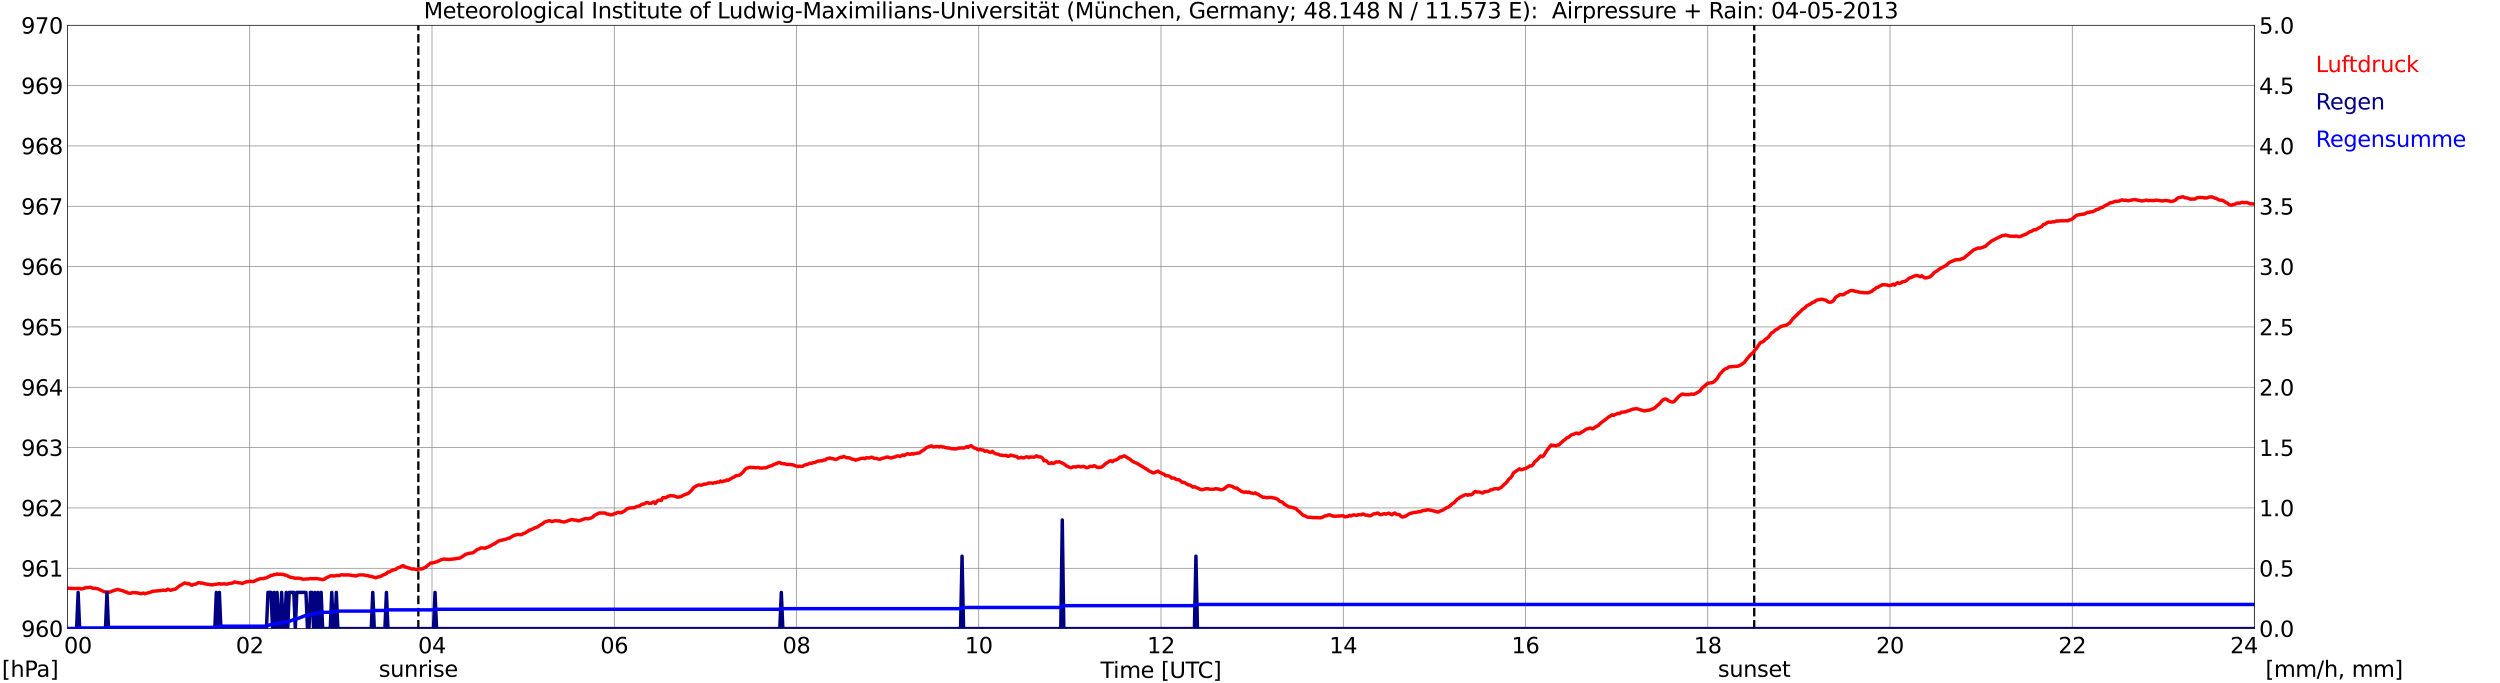 <?xml version="1.0" encoding="utf-8" standalone="no"?>
<!DOCTYPE svg PUBLIC "-//W3C//DTD SVG 1.1//EN"
  "http://www.w3.org/Graphics/SVG/1.1/DTD/svg11.dtd">
<svg xmlns:xlink="http://www.w3.org/1999/xlink" width="1085.4pt" height="296.64pt" viewBox="0 0 1085.4 296.64" xmlns="http://www.w3.org/2000/svg" version="1.1">
 <defs>
  <style type="text/css">*{stroke-linejoin: round; stroke-linecap: butt}</style>
 </defs>
 <g id="figure_1">
  <g id="patch_1">
   <path d="M 0 296.64 
L 1085.4 296.64 
L 1085.4 0 
L 0 0 
z
" style="fill: #ffffff"/>
  </g>
  <g id="axes_1">
   <g id="patch_2">
    <path d="M 29.306 272.909 
L 978.814 272.909 
L 978.814 10.976 
L 29.306 10.976 
z
" style="fill: #ffffff"/>
   </g>
   <g id="patch_3">
    <path d="M 978.814 272.909 
L 978.814 272.909 
L 978.814 10.976 
L 978.814 10.976 
z
" clip-path="url(#pa38079f870)" style="fill: #d3d3d3; opacity: 0.25; stroke: #d3d3d3; stroke-linejoin: miter"/>
   </g>
   <g id="matplotlib.axis_1">
    <g id="xtick_1">
     <g id="line2d_1">
      <path d="M 29.306 272.909 
L 29.306 10.976 
" clip-path="url(#pa38079f870)" style="fill: none; stroke: #808080; stroke-width: 0.3; stroke-linecap: square"/>
     </g>
     <g id="line2d_2"/>
     <g id="text_1">
      <!--    00 -->
      <g transform="translate(18.733 283.627) scale(0.095 -0.095)">
       <defs>
        <path id="DejaVuSans-20" transform="scale(0.016)"/>
        <path id="DejaVuSans-30" d="M 2034 4250 
Q 1547 4250 1301 3770 
Q 1056 3291 1056 2328 
Q 1056 1369 1301 889 
Q 1547 409 2034 409 
Q 2525 409 2770 889 
Q 3016 1369 3016 2328 
Q 3016 3291 2770 3770 
Q 2525 4250 2034 4250 
z
M 2034 4750 
Q 2819 4750 3233 4129 
Q 3647 3509 3647 2328 
Q 3647 1150 3233 529 
Q 2819 -91 2034 -91 
Q 1250 -91 836 529 
Q 422 1150 422 2328 
Q 422 3509 836 4129 
Q 1250 4750 2034 4750 
z
" transform="scale(0.016)"/>
       </defs>
       <use xlink:href="#DejaVuSans-20"/>
       <use xlink:href="#DejaVuSans-20" transform="translate(31.787 0)"/>
       <use xlink:href="#DejaVuSans-20" transform="translate(63.574 0)"/>
       <use xlink:href="#DejaVuSans-30" transform="translate(95.361 0)"/>
       <use xlink:href="#DejaVuSans-30" transform="translate(158.984 0)"/>
      </g>
     </g>
    </g>
    <g id="xtick_2">
     <g id="line2d_3">
      <path d="M 108.431 272.909 
L 108.431 10.976 
" clip-path="url(#pa38079f870)" style="fill: none; stroke: #808080; stroke-width: 0.3; stroke-linecap: square"/>
     </g>
     <g id="line2d_4"/>
     <g id="text_2">
      <!-- 02 -->
      <g transform="translate(102.387 283.627) scale(0.095 -0.095)">
       <defs>
        <path id="DejaVuSans-32" d="M 1228 531 
L 3431 531 
L 3431 0 
L 469 0 
L 469 531 
Q 828 903 1448 1529 
Q 2069 2156 2228 2338 
Q 2531 2678 2651 2914 
Q 2772 3150 2772 3378 
Q 2772 3750 2511 3984 
Q 2250 4219 1831 4219 
Q 1534 4219 1204 4116 
Q 875 4013 500 3803 
L 500 4441 
Q 881 4594 1212 4672 
Q 1544 4750 1819 4750 
Q 2544 4750 2975 4387 
Q 3406 4025 3406 3419 
Q 3406 3131 3298 2873 
Q 3191 2616 2906 2266 
Q 2828 2175 2409 1742 
Q 1991 1309 1228 531 
z
" transform="scale(0.016)"/>
       </defs>
       <use xlink:href="#DejaVuSans-30"/>
       <use xlink:href="#DejaVuSans-32" transform="translate(63.623 0)"/>
      </g>
     </g>
    </g>
    <g id="xtick_3">
     <g id="line2d_5">
      <path d="M 187.557 272.909 
L 187.557 10.976 
" clip-path="url(#pa38079f870)" style="fill: none; stroke: #808080; stroke-width: 0.3; stroke-linecap: square"/>
     </g>
     <g id="line2d_6"/>
     <g id="text_3">
      <!-- 04 -->
      <g transform="translate(181.513 283.627) scale(0.095 -0.095)">
       <defs>
        <path id="DejaVuSans-34" d="M 2419 4116 
L 825 1625 
L 2419 1625 
L 2419 4116 
z
M 2253 4666 
L 3047 4666 
L 3047 1625 
L 3713 1625 
L 3713 1100 
L 3047 1100 
L 3047 0 
L 2419 0 
L 2419 1100 
L 313 1100 
L 313 1709 
L 2253 4666 
z
" transform="scale(0.016)"/>
       </defs>
       <use xlink:href="#DejaVuSans-30"/>
       <use xlink:href="#DejaVuSans-34" transform="translate(63.623 0)"/>
      </g>
     </g>
    </g>
    <g id="xtick_4">
     <g id="line2d_7">
      <path d="M 266.683 272.909 
L 266.683 10.976 
" clip-path="url(#pa38079f870)" style="fill: none; stroke: #808080; stroke-width: 0.3; stroke-linecap: square"/>
     </g>
     <g id="line2d_8"/>
     <g id="text_4">
      <!-- 06 -->
      <g transform="translate(260.638 283.627) scale(0.095 -0.095)">
       <defs>
        <path id="DejaVuSans-36" d="M 2113 2584 
Q 1688 2584 1439 2293 
Q 1191 2003 1191 1497 
Q 1191 994 1439 701 
Q 1688 409 2113 409 
Q 2538 409 2786 701 
Q 3034 994 3034 1497 
Q 3034 2003 2786 2293 
Q 2538 2584 2113 2584 
z
M 3366 4563 
L 3366 3988 
Q 3128 4100 2886 4159 
Q 2644 4219 2406 4219 
Q 1781 4219 1451 3797 
Q 1122 3375 1075 2522 
Q 1259 2794 1537 2939 
Q 1816 3084 2150 3084 
Q 2853 3084 3261 2657 
Q 3669 2231 3669 1497 
Q 3669 778 3244 343 
Q 2819 -91 2113 -91 
Q 1303 -91 875 529 
Q 447 1150 447 2328 
Q 447 3434 972 4092 
Q 1497 4750 2381 4750 
Q 2619 4750 2861 4703 
Q 3103 4656 3366 4563 
z
" transform="scale(0.016)"/>
       </defs>
       <use xlink:href="#DejaVuSans-30"/>
       <use xlink:href="#DejaVuSans-36" transform="translate(63.623 0)"/>
      </g>
     </g>
    </g>
    <g id="xtick_5">
     <g id="line2d_9">
      <path d="M 345.808 272.909 
L 345.808 10.976 
" clip-path="url(#pa38079f870)" style="fill: none; stroke: #808080; stroke-width: 0.3; stroke-linecap: square"/>
     </g>
     <g id="line2d_10"/>
     <g id="text_5">
      <!-- 08 -->
      <g transform="translate(339.764 283.627) scale(0.095 -0.095)">
       <defs>
        <path id="DejaVuSans-38" d="M 2034 2216 
Q 1584 2216 1326 1975 
Q 1069 1734 1069 1313 
Q 1069 891 1326 650 
Q 1584 409 2034 409 
Q 2484 409 2743 651 
Q 3003 894 3003 1313 
Q 3003 1734 2745 1975 
Q 2488 2216 2034 2216 
z
M 1403 2484 
Q 997 2584 770 2862 
Q 544 3141 544 3541 
Q 544 4100 942 4425 
Q 1341 4750 2034 4750 
Q 2731 4750 3128 4425 
Q 3525 4100 3525 3541 
Q 3525 3141 3298 2862 
Q 3072 2584 2669 2484 
Q 3125 2378 3379 2068 
Q 3634 1759 3634 1313 
Q 3634 634 3220 271 
Q 2806 -91 2034 -91 
Q 1263 -91 848 271 
Q 434 634 434 1313 
Q 434 1759 690 2068 
Q 947 2378 1403 2484 
z
M 1172 3481 
Q 1172 3119 1398 2916 
Q 1625 2713 2034 2713 
Q 2441 2713 2670 2916 
Q 2900 3119 2900 3481 
Q 2900 3844 2670 4047 
Q 2441 4250 2034 4250 
Q 1625 4250 1398 4047 
Q 1172 3844 1172 3481 
z
" transform="scale(0.016)"/>
       </defs>
       <use xlink:href="#DejaVuSans-30"/>
       <use xlink:href="#DejaVuSans-38" transform="translate(63.623 0)"/>
      </g>
     </g>
    </g>
    <g id="xtick_6">
     <g id="line2d_11">
      <path d="M 424.934 272.909 
L 424.934 10.976 
" clip-path="url(#pa38079f870)" style="fill: none; stroke: #808080; stroke-width: 0.3; stroke-linecap: square"/>
     </g>
     <g id="line2d_12"/>
     <g id="text_6">
      <!-- 10 -->
      <g transform="translate(418.89 283.627) scale(0.095 -0.095)">
       <defs>
        <path id="DejaVuSans-31" d="M 794 531 
L 1825 531 
L 1825 4091 
L 703 3866 
L 703 4441 
L 1819 4666 
L 2450 4666 
L 2450 531 
L 3481 531 
L 3481 0 
L 794 0 
L 794 531 
z
" transform="scale(0.016)"/>
       </defs>
       <use xlink:href="#DejaVuSans-31"/>
       <use xlink:href="#DejaVuSans-30" transform="translate(63.623 0)"/>
      </g>
     </g>
    </g>
    <g id="xtick_7">
     <g id="line2d_13">
      <path d="M 504.06 272.909 
L 504.06 10.976 
" clip-path="url(#pa38079f870)" style="fill: none; stroke: #808080; stroke-width: 0.3; stroke-linecap: square"/>
     </g>
     <g id="line2d_14"/>
     <g id="text_7">
      <!-- 12 -->
      <g transform="translate(498.015 283.627) scale(0.095 -0.095)">
       <use xlink:href="#DejaVuSans-31"/>
       <use xlink:href="#DejaVuSans-32" transform="translate(63.623 0)"/>
      </g>
     </g>
    </g>
    <g id="xtick_8">
     <g id="line2d_15">
      <path d="M 583.185 272.909 
L 583.185 10.976 
" clip-path="url(#pa38079f870)" style="fill: none; stroke: #808080; stroke-width: 0.3; stroke-linecap: square"/>
     </g>
     <g id="line2d_16"/>
     <g id="text_8">
      <!-- 14 -->
      <g transform="translate(577.141 283.627) scale(0.095 -0.095)">
       <use xlink:href="#DejaVuSans-31"/>
       <use xlink:href="#DejaVuSans-34" transform="translate(63.623 0)"/>
      </g>
     </g>
    </g>
    <g id="xtick_9">
     <g id="line2d_17">
      <path d="M 662.311 272.909 
L 662.311 10.976 
" clip-path="url(#pa38079f870)" style="fill: none; stroke: #808080; stroke-width: 0.3; stroke-linecap: square"/>
     </g>
     <g id="line2d_18"/>
     <g id="text_9">
      <!-- 16 -->
      <g transform="translate(656.267 283.627) scale(0.095 -0.095)">
       <use xlink:href="#DejaVuSans-31"/>
       <use xlink:href="#DejaVuSans-36" transform="translate(63.623 0)"/>
      </g>
     </g>
    </g>
    <g id="xtick_10">
     <g id="line2d_19">
      <path d="M 741.437 272.909 
L 741.437 10.976 
" clip-path="url(#pa38079f870)" style="fill: none; stroke: #808080; stroke-width: 0.3; stroke-linecap: square"/>
     </g>
     <g id="line2d_20"/>
     <g id="text_10">
      <!-- 18 -->
      <g transform="translate(735.392 283.627) scale(0.095 -0.095)">
       <use xlink:href="#DejaVuSans-31"/>
       <use xlink:href="#DejaVuSans-38" transform="translate(63.623 0)"/>
      </g>
     </g>
    </g>
    <g id="xtick_11">
     <g id="line2d_21">
      <path d="M 820.562 272.909 
L 820.562 10.976 
" clip-path="url(#pa38079f870)" style="fill: none; stroke: #808080; stroke-width: 0.3; stroke-linecap: square"/>
     </g>
     <g id="line2d_22"/>
     <g id="text_11">
      <!-- 20 -->
      <g transform="translate(814.518 283.627) scale(0.095 -0.095)">
       <use xlink:href="#DejaVuSans-32"/>
       <use xlink:href="#DejaVuSans-30" transform="translate(63.623 0)"/>
      </g>
     </g>
    </g>
    <g id="xtick_12">
     <g id="line2d_23">
      <path d="M 899.688 272.909 
L 899.688 10.976 
" clip-path="url(#pa38079f870)" style="fill: none; stroke: #808080; stroke-width: 0.3; stroke-linecap: square"/>
     </g>
     <g id="line2d_24"/>
     <g id="text_12">
      <!-- 22 -->
      <g transform="translate(893.644 283.627) scale(0.095 -0.095)">
       <use xlink:href="#DejaVuSans-32"/>
       <use xlink:href="#DejaVuSans-32" transform="translate(63.623 0)"/>
      </g>
     </g>
    </g>
    <g id="xtick_13">
     <g id="line2d_25">
      <path d="M 978.814 272.909 
L 978.814 10.976 
" clip-path="url(#pa38079f870)" style="fill: none; stroke: #808080; stroke-width: 0.3; stroke-linecap: square"/>
     </g>
     <g id="line2d_26"/>
     <g id="text_13">
      <!-- 24    -->
      <g transform="translate(968.241 283.627) scale(0.095 -0.095)">
       <use xlink:href="#DejaVuSans-32"/>
       <use xlink:href="#DejaVuSans-34" transform="translate(63.623 0)"/>
       <use xlink:href="#DejaVuSans-20" transform="translate(127.246 0)"/>
       <use xlink:href="#DejaVuSans-20" transform="translate(159.033 0)"/>
       <use xlink:href="#DejaVuSans-20" transform="translate(190.82 0)"/>
      </g>
     </g>
    </g>
    <g id="text_14">
     <!-- Time [UTC] -->
     <g transform="translate(477.806 294.322) scale(0.095 -0.095)">
      <defs>
       <path id="DejaVuSans-54" d="M -19 4666 
L 3928 4666 
L 3928 4134 
L 2272 4134 
L 2272 0 
L 1638 0 
L 1638 4134 
L -19 4134 
L -19 4666 
z
" transform="scale(0.016)"/>
       <path id="DejaVuSans-69" d="M 603 3500 
L 1178 3500 
L 1178 0 
L 603 0 
L 603 3500 
z
M 603 4863 
L 1178 4863 
L 1178 4134 
L 603 4134 
L 603 4863 
z
" transform="scale(0.016)"/>
       <path id="DejaVuSans-6d" d="M 3328 2828 
Q 3544 3216 3844 3400 
Q 4144 3584 4550 3584 
Q 5097 3584 5394 3201 
Q 5691 2819 5691 2113 
L 5691 0 
L 5113 0 
L 5113 2094 
Q 5113 2597 4934 2840 
Q 4756 3084 4391 3084 
Q 3944 3084 3684 2787 
Q 3425 2491 3425 1978 
L 3425 0 
L 2847 0 
L 2847 2094 
Q 2847 2600 2669 2842 
Q 2491 3084 2119 3084 
Q 1678 3084 1418 2786 
Q 1159 2488 1159 1978 
L 1159 0 
L 581 0 
L 581 3500 
L 1159 3500 
L 1159 2956 
Q 1356 3278 1631 3431 
Q 1906 3584 2284 3584 
Q 2666 3584 2933 3390 
Q 3200 3197 3328 2828 
z
" transform="scale(0.016)"/>
       <path id="DejaVuSans-65" d="M 3597 1894 
L 3597 1613 
L 953 1613 
Q 991 1019 1311 708 
Q 1631 397 2203 397 
Q 2534 397 2845 478 
Q 3156 559 3463 722 
L 3463 178 
Q 3153 47 2828 -22 
Q 2503 -91 2169 -91 
Q 1331 -91 842 396 
Q 353 884 353 1716 
Q 353 2575 817 3079 
Q 1281 3584 2069 3584 
Q 2775 3584 3186 3129 
Q 3597 2675 3597 1894 
z
M 3022 2063 
Q 3016 2534 2758 2815 
Q 2500 3097 2075 3097 
Q 1594 3097 1305 2825 
Q 1016 2553 972 2059 
L 3022 2063 
z
" transform="scale(0.016)"/>
       <path id="DejaVuSans-5b" d="M 550 4863 
L 1875 4863 
L 1875 4416 
L 1125 4416 
L 1125 -397 
L 1875 -397 
L 1875 -844 
L 550 -844 
L 550 4863 
z
" transform="scale(0.016)"/>
       <path id="DejaVuSans-55" d="M 556 4666 
L 1191 4666 
L 1191 1831 
Q 1191 1081 1462 751 
Q 1734 422 2344 422 
Q 2950 422 3222 751 
Q 3494 1081 3494 1831 
L 3494 4666 
L 4128 4666 
L 4128 1753 
Q 4128 841 3676 375 
Q 3225 -91 2344 -91 
Q 1459 -91 1007 375 
Q 556 841 556 1753 
L 556 4666 
z
" transform="scale(0.016)"/>
       <path id="DejaVuSans-43" d="M 4122 4306 
L 4122 3641 
Q 3803 3938 3442 4084 
Q 3081 4231 2675 4231 
Q 1875 4231 1450 3742 
Q 1025 3253 1025 2328 
Q 1025 1406 1450 917 
Q 1875 428 2675 428 
Q 3081 428 3442 575 
Q 3803 722 4122 1019 
L 4122 359 
Q 3791 134 3420 21 
Q 3050 -91 2638 -91 
Q 1578 -91 968 557 
Q 359 1206 359 2328 
Q 359 3453 968 4101 
Q 1578 4750 2638 4750 
Q 3056 4750 3426 4639 
Q 3797 4528 4122 4306 
z
" transform="scale(0.016)"/>
       <path id="DejaVuSans-5d" d="M 1947 4863 
L 1947 -844 
L 622 -844 
L 622 -397 
L 1369 -397 
L 1369 4416 
L 622 4416 
L 622 4863 
L 1947 4863 
z
" transform="scale(0.016)"/>
      </defs>
      <use xlink:href="#DejaVuSans-54"/>
      <use xlink:href="#DejaVuSans-69" transform="translate(57.959 0)"/>
      <use xlink:href="#DejaVuSans-6d" transform="translate(85.742 0)"/>
      <use xlink:href="#DejaVuSans-65" transform="translate(183.154 0)"/>
      <use xlink:href="#DejaVuSans-20" transform="translate(244.678 0)"/>
      <use xlink:href="#DejaVuSans-5b" transform="translate(276.465 0)"/>
      <use xlink:href="#DejaVuSans-55" transform="translate(315.479 0)"/>
      <use xlink:href="#DejaVuSans-54" transform="translate(388.672 0)"/>
      <use xlink:href="#DejaVuSans-43" transform="translate(443.881 0)"/>
      <use xlink:href="#DejaVuSans-5d" transform="translate(513.705 0)"/>
     </g>
    </g>
   </g>
   <g id="matplotlib.axis_2">
    <g id="ytick_1">
     <g id="line2d_27">
      <path d="M 29.306 272.909 
L 978.814 272.909 
" clip-path="url(#pa38079f870)" style="fill: none; stroke: #808080; stroke-width: 0.3; stroke-linecap: square"/>
     </g>
     <g id="line2d_28"/>
     <g id="text_15">
      <!-- 960 -->
      <g transform="translate(9.173 276.518) scale(0.095 -0.095)">
       <defs>
        <path id="DejaVuSans-39" d="M 703 97 
L 703 672 
Q 941 559 1184 500 
Q 1428 441 1663 441 
Q 2288 441 2617 861 
Q 2947 1281 2994 2138 
Q 2813 1869 2534 1725 
Q 2256 1581 1919 1581 
Q 1219 1581 811 2004 
Q 403 2428 403 3163 
Q 403 3881 828 4315 
Q 1253 4750 1959 4750 
Q 2769 4750 3195 4129 
Q 3622 3509 3622 2328 
Q 3622 1225 3098 567 
Q 2575 -91 1691 -91 
Q 1453 -91 1209 -44 
Q 966 3 703 97 
z
M 1959 2075 
Q 2384 2075 2632 2365 
Q 2881 2656 2881 3163 
Q 2881 3666 2632 3958 
Q 2384 4250 1959 4250 
Q 1534 4250 1286 3958 
Q 1038 3666 1038 3163 
Q 1038 2656 1286 2365 
Q 1534 2075 1959 2075 
z
" transform="scale(0.016)"/>
       </defs>
       <use xlink:href="#DejaVuSans-39"/>
       <use xlink:href="#DejaVuSans-36" transform="translate(63.623 0)"/>
       <use xlink:href="#DejaVuSans-30" transform="translate(127.246 0)"/>
      </g>
     </g>
    </g>
    <g id="ytick_2">
     <g id="line2d_29">
      <path d="M 29.306 246.715 
L 978.814 246.715 
" clip-path="url(#pa38079f870)" style="fill: none; stroke: #808080; stroke-width: 0.3; stroke-linecap: square"/>
     </g>
     <g id="line2d_30"/>
     <g id="text_16">
      <!-- 961 -->
      <g transform="translate(9.173 250.325) scale(0.095 -0.095)">
       <use xlink:href="#DejaVuSans-39"/>
       <use xlink:href="#DejaVuSans-36" transform="translate(63.623 0)"/>
       <use xlink:href="#DejaVuSans-31" transform="translate(127.246 0)"/>
      </g>
     </g>
    </g>
    <g id="ytick_3">
     <g id="line2d_31">
      <path d="M 29.306 220.522 
L 978.814 220.522 
" clip-path="url(#pa38079f870)" style="fill: none; stroke: #808080; stroke-width: 0.3; stroke-linecap: square"/>
     </g>
     <g id="line2d_32"/>
     <g id="text_17">
      <!-- 962 -->
      <g transform="translate(9.173 224.131) scale(0.095 -0.095)">
       <use xlink:href="#DejaVuSans-39"/>
       <use xlink:href="#DejaVuSans-36" transform="translate(63.623 0)"/>
       <use xlink:href="#DejaVuSans-32" transform="translate(127.246 0)"/>
      </g>
     </g>
    </g>
    <g id="ytick_4">
     <g id="line2d_33">
      <path d="M 29.306 194.329 
L 978.814 194.329 
" clip-path="url(#pa38079f870)" style="fill: none; stroke: #808080; stroke-width: 0.3; stroke-linecap: square"/>
     </g>
     <g id="line2d_34"/>
     <g id="text_18">
      <!-- 963 -->
      <g transform="translate(9.173 197.938) scale(0.095 -0.095)">
       <defs>
        <path id="DejaVuSans-33" d="M 2597 2516 
Q 3050 2419 3304 2112 
Q 3559 1806 3559 1356 
Q 3559 666 3084 287 
Q 2609 -91 1734 -91 
Q 1441 -91 1130 -33 
Q 819 25 488 141 
L 488 750 
Q 750 597 1062 519 
Q 1375 441 1716 441 
Q 2309 441 2620 675 
Q 2931 909 2931 1356 
Q 2931 1769 2642 2001 
Q 2353 2234 1838 2234 
L 1294 2234 
L 1294 2753 
L 1863 2753 
Q 2328 2753 2575 2939 
Q 2822 3125 2822 3475 
Q 2822 3834 2567 4026 
Q 2313 4219 1838 4219 
Q 1578 4219 1281 4162 
Q 984 4106 628 3988 
L 628 4550 
Q 988 4650 1302 4700 
Q 1616 4750 1894 4750 
Q 2613 4750 3031 4423 
Q 3450 4097 3450 3541 
Q 3450 3153 3228 2886 
Q 3006 2619 2597 2516 
z
" transform="scale(0.016)"/>
       </defs>
       <use xlink:href="#DejaVuSans-39"/>
       <use xlink:href="#DejaVuSans-36" transform="translate(63.623 0)"/>
       <use xlink:href="#DejaVuSans-33" transform="translate(127.246 0)"/>
      </g>
     </g>
    </g>
    <g id="ytick_5">
     <g id="line2d_35">
      <path d="M 29.306 168.136 
L 978.814 168.136 
" clip-path="url(#pa38079f870)" style="fill: none; stroke: #808080; stroke-width: 0.3; stroke-linecap: square"/>
     </g>
     <g id="line2d_36"/>
     <g id="text_19">
      <!-- 964 -->
      <g transform="translate(9.173 171.745) scale(0.095 -0.095)">
       <use xlink:href="#DejaVuSans-39"/>
       <use xlink:href="#DejaVuSans-36" transform="translate(63.623 0)"/>
       <use xlink:href="#DejaVuSans-34" transform="translate(127.246 0)"/>
      </g>
     </g>
    </g>
    <g id="ytick_6">
     <g id="line2d_37">
      <path d="M 29.306 141.942 
L 978.814 141.942 
" clip-path="url(#pa38079f870)" style="fill: none; stroke: #808080; stroke-width: 0.3; stroke-linecap: square"/>
     </g>
     <g id="line2d_38"/>
     <g id="text_20">
      <!-- 965 -->
      <g transform="translate(9.173 145.551) scale(0.095 -0.095)">
       <defs>
        <path id="DejaVuSans-35" d="M 691 4666 
L 3169 4666 
L 3169 4134 
L 1269 4134 
L 1269 2991 
Q 1406 3038 1543 3061 
Q 1681 3084 1819 3084 
Q 2600 3084 3056 2656 
Q 3513 2228 3513 1497 
Q 3513 744 3044 326 
Q 2575 -91 1722 -91 
Q 1428 -91 1123 -41 
Q 819 9 494 109 
L 494 744 
Q 775 591 1075 516 
Q 1375 441 1709 441 
Q 2250 441 2565 725 
Q 2881 1009 2881 1497 
Q 2881 1984 2565 2268 
Q 2250 2553 1709 2553 
Q 1456 2553 1204 2497 
Q 953 2441 691 2322 
L 691 4666 
z
" transform="scale(0.016)"/>
       </defs>
       <use xlink:href="#DejaVuSans-39"/>
       <use xlink:href="#DejaVuSans-36" transform="translate(63.623 0)"/>
       <use xlink:href="#DejaVuSans-35" transform="translate(127.246 0)"/>
      </g>
     </g>
    </g>
    <g id="ytick_7">
     <g id="line2d_39">
      <path d="M 29.306 115.749 
L 978.814 115.749 
" clip-path="url(#pa38079f870)" style="fill: none; stroke: #808080; stroke-width: 0.3; stroke-linecap: square"/>
     </g>
     <g id="line2d_40"/>
     <g id="text_21">
      <!-- 966 -->
      <g transform="translate(9.173 119.358) scale(0.095 -0.095)">
       <use xlink:href="#DejaVuSans-39"/>
       <use xlink:href="#DejaVuSans-36" transform="translate(63.623 0)"/>
       <use xlink:href="#DejaVuSans-36" transform="translate(127.246 0)"/>
      </g>
     </g>
    </g>
    <g id="ytick_8">
     <g id="line2d_41">
      <path d="M 29.306 89.556 
L 978.814 89.556 
" clip-path="url(#pa38079f870)" style="fill: none; stroke: #808080; stroke-width: 0.3; stroke-linecap: square"/>
     </g>
     <g id="line2d_42"/>
     <g id="text_22">
      <!-- 967 -->
      <g transform="translate(9.173 93.165) scale(0.095 -0.095)">
       <defs>
        <path id="DejaVuSans-37" d="M 525 4666 
L 3525 4666 
L 3525 4397 
L 1831 0 
L 1172 0 
L 2766 4134 
L 525 4134 
L 525 4666 
z
" transform="scale(0.016)"/>
       </defs>
       <use xlink:href="#DejaVuSans-39"/>
       <use xlink:href="#DejaVuSans-36" transform="translate(63.623 0)"/>
       <use xlink:href="#DejaVuSans-37" transform="translate(127.246 0)"/>
      </g>
     </g>
    </g>
    <g id="ytick_9">
     <g id="line2d_43">
      <path d="M 29.306 63.362 
L 978.814 63.362 
" clip-path="url(#pa38079f870)" style="fill: none; stroke: #808080; stroke-width: 0.3; stroke-linecap: square"/>
     </g>
     <g id="line2d_44"/>
     <g id="text_23">
      <!-- 968 -->
      <g transform="translate(9.173 66.972) scale(0.095 -0.095)">
       <use xlink:href="#DejaVuSans-39"/>
       <use xlink:href="#DejaVuSans-36" transform="translate(63.623 0)"/>
       <use xlink:href="#DejaVuSans-38" transform="translate(127.246 0)"/>
      </g>
     </g>
    </g>
    <g id="ytick_10">
     <g id="line2d_45">
      <path d="M 29.306 37.169 
L 978.814 37.169 
" clip-path="url(#pa38079f870)" style="fill: none; stroke: #808080; stroke-width: 0.3; stroke-linecap: square"/>
     </g>
     <g id="line2d_46"/>
     <g id="text_24">
      <!-- 969 -->
      <g transform="translate(9.173 40.778) scale(0.095 -0.095)">
       <use xlink:href="#DejaVuSans-39"/>
       <use xlink:href="#DejaVuSans-36" transform="translate(63.623 0)"/>
       <use xlink:href="#DejaVuSans-39" transform="translate(127.246 0)"/>
      </g>
     </g>
    </g>
    <g id="ytick_11">
     <g id="line2d_47">
      <path d="M 29.306 10.976 
L 978.814 10.976 
" clip-path="url(#pa38079f870)" style="fill: none; stroke: #808080; stroke-width: 0.3; stroke-linecap: square"/>
     </g>
     <g id="line2d_48"/>
     <g id="text_25">
      <!-- 970 -->
      <g transform="translate(9.173 14.585) scale(0.095 -0.095)">
       <use xlink:href="#DejaVuSans-39"/>
       <use xlink:href="#DejaVuSans-37" transform="translate(63.623 0)"/>
       <use xlink:href="#DejaVuSans-30" transform="translate(127.246 0)"/>
      </g>
     </g>
    </g>
   </g>
   <g id="line2d_49">
    <path d="M 181.623 272.909 
L 181.623 10.976 
" clip-path="url(#pa38079f870)" style="fill: none; stroke-dasharray: 3.7,1.6; stroke-dashoffset: 0; stroke: #000000"/>
   </g>
   <g id="line2d_50">
    <path d="M 761.614 272.909 
L 761.614 10.976 
" clip-path="url(#pa38079f870)" style="fill: none; stroke-dasharray: 3.7,1.6; stroke-dashoffset: 0; stroke: #000000"/>
   </g>
   <g id="line2d_51">
    <path d="M 29.306 255.359 
L 31.943 255.516 
L 34.581 255.464 
L 35.24 255.726 
L 36.559 255.412 
L 37.218 255.045 
L 37.878 255.15 
L 39.197 254.94 
L 40.515 255.464 
L 41.175 255.359 
L 41.834 255.569 
L 42.493 255.621 
L 45.131 256.878 
L 46.45 257.088 
L 47.768 257.036 
L 48.428 256.721 
L 49.747 256.302 
L 51.065 255.883 
L 53.703 256.617 
L 54.362 256.983 
L 55.022 257.088 
L 55.681 257.507 
L 57 257.507 
L 57.659 257.245 
L 59.637 257.402 
L 60.956 257.717 
L 61.615 257.717 
L 62.275 257.455 
L 62.934 257.769 
L 65.572 257.036 
L 66.231 256.721 
L 70.187 256.355 
L 70.847 256.197 
L 71.506 256.355 
L 72.166 256.302 
L 72.825 255.778 
L 74.144 256.302 
L 75.462 255.831 
L 76.122 255.831 
L 78.1 254.207 
L 78.759 253.945 
L 80.078 253.107 
L 80.737 253.211 
L 81.397 253.473 
L 82.056 253.316 
L 82.716 253.84 
L 83.375 254.102 
L 84.034 253.735 
L 84.694 253.683 
L 85.353 253.421 
L 86.013 253.002 
L 86.672 253.002 
L 87.331 253.211 
L 87.991 253.107 
L 88.65 253.421 
L 89.969 253.631 
L 91.288 253.84 
L 91.947 253.945 
L 93.266 253.735 
L 95.244 253.421 
L 95.903 253.578 
L 97.222 253.473 
L 98.541 253.631 
L 99.2 253.369 
L 100.519 253.211 
L 101.178 253.054 
L 101.838 252.635 
L 103.156 252.949 
L 104.475 253.107 
L 105.135 253.316 
L 107.113 252.53 
L 107.772 252.53 
L 108.431 252.373 
L 109.75 252.53 
L 110.41 252.373 
L 111.069 251.954 
L 113.047 251.221 
L 114.366 251.221 
L 115.025 250.959 
L 115.685 250.854 
L 116.344 250.487 
L 117.003 250.278 
L 117.663 249.754 
L 118.322 249.754 
L 118.982 249.44 
L 119.641 249.44 
L 120.3 249.178 
L 120.96 249.387 
L 121.619 249.282 
L 122.278 249.387 
L 122.938 249.335 
L 123.597 249.649 
L 124.257 249.754 
L 125.575 250.383 
L 126.235 250.697 
L 126.894 250.749 
L 128.213 251.064 
L 129.532 251.011 
L 130.85 251.221 
L 131.51 251.483 
L 132.829 251.378 
L 134.147 251.326 
L 134.807 251.168 
L 135.466 251.273 
L 137.444 251.168 
L 138.763 251.43 
L 139.422 251.483 
L 140.082 251.692 
L 140.741 251.483 
L 142.06 250.644 
L 142.719 250.435 
L 143.379 250.016 
L 144.697 250.016 
L 145.357 250.068 
L 146.016 249.859 
L 147.335 249.911 
L 147.994 249.597 
L 148.654 249.544 
L 149.313 249.649 
L 151.291 249.597 
L 154.588 250.068 
L 155.907 249.597 
L 157.885 249.597 
L 158.544 249.806 
L 159.863 249.911 
L 160.523 250.278 
L 161.182 250.225 
L 163.16 250.854 
L 163.819 250.54 
L 165.138 250.33 
L 166.457 249.544 
L 167.116 249.387 
L 167.776 248.968 
L 168.435 248.339 
L 169.094 248.287 
L 170.413 247.501 
L 171.732 247.292 
L 172.391 246.663 
L 173.71 246.244 
L 174.37 245.825 
L 175.029 245.563 
L 175.688 246.034 
L 178.985 247.082 
L 179.645 246.977 
L 180.304 247.187 
L 180.963 247.239 
L 182.282 246.925 
L 182.941 247.082 
L 183.601 246.873 
L 184.26 246.454 
L 184.92 246.192 
L 186.238 245.039 
L 186.898 244.463 
L 187.557 244.463 
L 189.535 243.939 
L 191.513 243.048 
L 192.832 242.682 
L 193.492 242.839 
L 194.151 242.786 
L 194.81 242.891 
L 197.448 242.629 
L 198.767 242.367 
L 199.426 242.367 
L 200.085 242.053 
L 202.063 240.743 
L 203.382 240.272 
L 205.36 240.01 
L 207.339 238.491 
L 207.998 238.334 
L 208.657 237.915 
L 209.317 237.862 
L 210.635 238.019 
L 211.295 237.653 
L 211.954 237.495 
L 213.273 236.814 
L 213.932 236.395 
L 214.592 236.133 
L 216.57 234.824 
L 219.867 234.038 
L 220.526 233.724 
L 221.186 233.619 
L 223.164 232.414 
L 223.823 232.309 
L 224.482 232.047 
L 226.461 232.152 
L 227.12 231.681 
L 227.779 231.471 
L 229.098 230.738 
L 229.757 230.161 
L 230.417 230.057 
L 232.395 229.061 
L 233.054 228.956 
L 234.373 228.066 
L 235.692 227.332 
L 236.351 226.704 
L 238.329 226.075 
L 238.989 226.18 
L 239.648 226.442 
L 240.967 226.075 
L 242.286 226.18 
L 242.945 226.128 
L 243.604 226.442 
L 244.923 226.651 
L 248.22 225.551 
L 249.539 225.813 
L 250.198 225.813 
L 250.858 226.128 
L 251.517 226.075 
L 254.155 225.132 
L 255.473 225.237 
L 256.792 224.818 
L 257.451 224.399 
L 258.111 223.77 
L 260.089 222.722 
L 262.726 222.722 
L 263.386 223.194 
L 264.045 223.194 
L 265.364 223.561 
L 266.023 223.403 
L 266.683 223.037 
L 267.342 222.88 
L 268.002 222.513 
L 268.661 222.46 
L 269.32 222.618 
L 269.98 222.565 
L 270.639 222.041 
L 271.298 221.779 
L 271.958 221.098 
L 272.617 220.732 
L 273.277 220.575 
L 274.595 220.47 
L 275.255 220.417 
L 276.573 219.894 
L 277.233 219.789 
L 277.892 219.527 
L 278.552 219.003 
L 279.87 218.689 
L 280.53 218.27 
L 281.189 218.165 
L 281.849 218.584 
L 282.508 218.531 
L 283.827 217.903 
L 284.486 218.636 
L 285.145 217.746 
L 285.805 217.169 
L 286.464 217.117 
L 287.124 217.274 
L 287.783 216.069 
L 289.102 216.069 
L 289.761 215.598 
L 291.08 215.179 
L 291.739 215.284 
L 292.399 215.231 
L 293.717 215.703 
L 294.377 215.86 
L 295.696 215.598 
L 297.014 214.864 
L 298.333 214.393 
L 298.992 214.079 
L 300.311 212.821 
L 300.971 211.878 
L 301.63 211.355 
L 302.949 210.673 
L 303.608 210.516 
L 304.267 210.673 
L 304.927 210.516 
L 305.586 210.15 
L 306.246 210.202 
L 306.905 210.045 
L 307.564 209.731 
L 308.883 209.678 
L 309.543 209.835 
L 310.202 209.573 
L 310.861 209.573 
L 311.521 209.259 
L 312.18 209.364 
L 312.839 208.84 
L 313.499 209.154 
L 314.158 208.84 
L 314.818 208.84 
L 315.477 208.368 
L 316.136 208.578 
L 316.796 208.054 
L 317.455 207.792 
L 318.114 207.321 
L 318.774 207.111 
L 319.433 206.587 
L 320.752 206.378 
L 321.411 206.063 
L 322.73 204.806 
L 323.39 203.916 
L 324.049 203.339 
L 325.368 202.92 
L 327.346 202.973 
L 328.005 203.077 
L 329.324 202.973 
L 329.983 203.235 
L 331.961 203.13 
L 332.621 203.077 
L 333.94 202.449 
L 335.258 202.134 
L 335.918 201.611 
L 337.236 201.296 
L 337.896 200.825 
L 338.555 200.825 
L 339.215 201.244 
L 340.533 201.349 
L 341.852 201.663 
L 342.512 201.611 
L 344.49 201.873 
L 345.149 202.187 
L 346.468 202.554 
L 347.127 202.396 
L 347.787 202.501 
L 348.446 202.449 
L 349.105 202.03 
L 349.765 201.768 
L 350.424 201.663 
L 351.743 201.087 
L 352.402 201.139 
L 353.062 200.877 
L 353.721 200.825 
L 355.04 200.196 
L 357.018 200.039 
L 357.677 199.725 
L 358.337 199.725 
L 358.996 199.148 
L 360.315 198.834 
L 360.974 199.096 
L 361.634 199.096 
L 362.293 199.358 
L 362.952 199.463 
L 363.612 199.201 
L 364.271 198.782 
L 364.93 198.52 
L 365.59 198.572 
L 366.249 198.153 
L 367.568 198.729 
L 368.887 198.782 
L 369.546 199.253 
L 370.865 199.463 
L 371.524 199.829 
L 372.184 199.515 
L 372.843 199.41 
L 373.502 199.096 
L 374.821 198.939 
L 375.481 199.148 
L 376.14 198.729 
L 377.459 198.834 
L 378.118 198.52 
L 378.777 198.572 
L 379.437 198.991 
L 380.756 199.044 
L 381.415 199.358 
L 382.074 199.358 
L 383.393 198.887 
L 384.053 198.782 
L 384.712 198.52 
L 385.371 198.415 
L 386.69 198.834 
L 387.349 198.729 
L 388.009 198.467 
L 388.668 198.363 
L 389.328 197.996 
L 389.987 197.944 
L 390.646 198.205 
L 391.965 197.524 
L 392.624 197.786 
L 393.284 197.315 
L 393.943 197.001 
L 395.262 197.263 
L 395.921 196.948 
L 396.581 197.158 
L 397.24 196.896 
L 399.218 196.634 
L 399.878 196.058 
L 401.196 195.272 
L 401.856 194.643 
L 402.515 194.172 
L 403.175 194.067 
L 403.834 193.753 
L 404.493 193.595 
L 405.153 194.067 
L 407.131 193.857 
L 407.79 194.067 
L 408.45 193.805 
L 409.109 194.067 
L 409.768 194.067 
L 410.428 194.329 
L 412.406 194.591 
L 413.065 194.8 
L 415.043 194.905 
L 416.362 194.486 
L 417.022 194.538 
L 417.681 194.434 
L 418.34 194.538 
L 419 194.329 
L 419.659 193.91 
L 420.318 194.224 
L 420.978 193.753 
L 421.637 193.491 
L 422.956 194.538 
L 423.615 194.591 
L 424.275 195.062 
L 424.934 195.324 
L 425.593 195.115 
L 426.253 195.324 
L 426.912 195.377 
L 427.572 195.953 
L 428.231 195.743 
L 428.89 195.9 
L 429.55 196.32 
L 430.209 196.372 
L 430.869 195.953 
L 431.528 196.634 
L 432.187 196.948 
L 433.506 197.263 
L 434.165 197.577 
L 436.144 197.786 
L 436.803 197.682 
L 437.462 198.101 
L 438.122 198.048 
L 438.781 197.577 
L 440.759 198.101 
L 441.419 198.205 
L 442.078 198.834 
L 442.737 198.782 
L 443.397 198.52 
L 444.056 198.782 
L 444.716 198.729 
L 445.375 198.415 
L 446.034 198.31 
L 446.694 198.729 
L 447.353 198.363 
L 448.012 198.467 
L 449.331 198.415 
L 449.991 197.891 
L 450.65 198.31 
L 451.969 198.415 
L 452.628 198.887 
L 453.287 200.091 
L 453.947 199.934 
L 454.606 200.353 
L 455.266 201.139 
L 455.925 201.244 
L 456.584 200.877 
L 457.244 201.192 
L 457.903 200.93 
L 458.563 200.51 
L 459.222 200.615 
L 459.881 200.458 
L 461.859 201.349 
L 463.178 202.396 
L 463.838 202.606 
L 464.497 202.973 
L 465.156 203.077 
L 465.816 202.711 
L 466.475 202.658 
L 467.134 202.815 
L 467.794 202.449 
L 468.453 202.501 
L 469.113 202.711 
L 470.431 202.449 
L 471.75 203.077 
L 472.409 202.973 
L 473.069 202.501 
L 473.728 202.449 
L 474.388 202.554 
L 475.047 202.187 
L 475.706 202.449 
L 476.366 202.92 
L 477.025 202.973 
L 478.344 202.763 
L 479.003 202.239 
L 479.663 201.558 
L 481.641 200.249 
L 482.3 200.039 
L 482.96 200.458 
L 483.619 199.934 
L 484.938 199.515 
L 485.597 199.044 
L 486.256 198.415 
L 486.916 198.467 
L 487.575 198.101 
L 488.235 197.944 
L 490.872 199.568 
L 491.532 200.196 
L 492.85 200.877 
L 493.51 201.087 
L 497.466 203.497 
L 498.125 203.863 
L 498.785 204.439 
L 500.763 205.33 
L 502.082 204.859 
L 502.741 204.492 
L 503.4 205.068 
L 504.06 205.278 
L 504.719 205.697 
L 505.379 205.854 
L 506.038 206.483 
L 507.357 206.64 
L 508.016 206.902 
L 508.675 207.583 
L 509.335 207.53 
L 509.994 207.635 
L 510.654 208.159 
L 511.972 208.316 
L 513.291 209.469 
L 513.95 209.364 
L 515.929 210.516 
L 516.588 210.569 
L 517.907 211.512 
L 518.566 211.302 
L 521.204 212.455 
L 521.863 212.612 
L 522.522 212.507 
L 523.182 212.245 
L 524.501 212.193 
L 525.16 212.402 
L 527.138 212.402 
L 527.797 212.14 
L 528.457 212.297 
L 529.116 212.297 
L 529.776 212.612 
L 530.435 212.612 
L 531.094 212.402 
L 531.754 212.036 
L 532.413 211.407 
L 533.073 210.935 
L 533.732 210.883 
L 535.051 211.197 
L 535.71 211.669 
L 536.369 211.931 
L 537.029 211.878 
L 537.688 212.507 
L 538.348 212.874 
L 539.007 213.398 
L 540.326 213.764 
L 540.985 213.502 
L 541.644 213.817 
L 542.304 213.607 
L 542.963 214.026 
L 543.623 214.079 
L 544.282 214.288 
L 544.941 213.974 
L 545.601 214.445 
L 546.26 214.55 
L 546.919 215.126 
L 548.238 215.86 
L 548.898 215.86 
L 550.216 216.122 
L 550.876 215.912 
L 551.535 216.017 
L 552.195 215.965 
L 552.854 216.226 
L 553.513 216.279 
L 554.173 216.488 
L 554.832 216.855 
L 555.491 217.589 
L 556.81 218.008 
L 557.47 218.793 
L 559.448 219.998 
L 561.426 220.417 
L 562.745 220.836 
L 563.404 221.675 
L 564.063 222.094 
L 565.382 223.403 
L 566.042 223.823 
L 566.701 224.032 
L 567.36 224.399 
L 568.02 224.608 
L 568.679 224.556 
L 569.998 224.765 
L 571.317 224.713 
L 573.295 224.818 
L 573.954 224.661 
L 575.273 223.98 
L 575.932 223.927 
L 576.592 223.613 
L 577.251 223.508 
L 578.57 224.032 
L 579.229 224.137 
L 583.185 223.927 
L 583.845 224.399 
L 585.164 224.189 
L 585.823 223.77 
L 586.482 224.032 
L 587.142 223.665 
L 587.801 223.561 
L 589.12 223.77 
L 589.779 223.403 
L 590.439 223.508 
L 591.098 223.456 
L 591.757 223.142 
L 593.076 223.718 
L 593.736 223.613 
L 594.395 223.927 
L 595.054 223.927 
L 596.373 223.089 
L 597.032 223.089 
L 597.692 222.827 
L 598.351 222.775 
L 599.011 223.403 
L 599.67 223.456 
L 600.989 222.984 
L 601.648 223.246 
L 602.967 222.775 
L 604.286 223.508 
L 604.945 222.984 
L 605.604 222.722 
L 606.264 223.299 
L 607.582 223.456 
L 608.242 224.189 
L 608.901 224.504 
L 610.22 224.084 
L 612.198 222.88 
L 612.858 222.827 
L 613.517 222.565 
L 614.836 222.408 
L 616.154 222.146 
L 616.814 222.146 
L 617.473 221.779 
L 618.133 221.622 
L 618.792 221.622 
L 619.451 221.36 
L 620.111 221.308 
L 622.089 221.727 
L 624.067 222.303 
L 624.726 222.199 
L 625.386 221.779 
L 626.045 221.675 
L 627.364 220.889 
L 628.023 220.417 
L 628.683 220.26 
L 629.342 219.789 
L 630.661 218.584 
L 631.32 218.27 
L 632.639 216.75 
L 633.298 216.436 
L 633.958 215.86 
L 635.936 214.864 
L 636.595 214.76 
L 637.255 215.022 
L 637.914 214.707 
L 638.573 214.864 
L 639.233 214.55 
L 639.892 213.817 
L 640.552 213.345 
L 641.211 213.66 
L 641.87 213.555 
L 642.53 213.66 
L 643.189 213.921 
L 643.848 214.026 
L 644.508 213.45 
L 645.167 213.502 
L 646.486 213.188 
L 647.145 212.664 
L 647.805 212.664 
L 648.464 212.297 
L 649.783 212.088 
L 650.442 212.35 
L 651.761 211.616 
L 653.08 210.307 
L 653.739 209.783 
L 654.399 209.05 
L 655.058 208.054 
L 655.717 207.53 
L 656.377 206.797 
L 657.036 205.382 
L 659.674 203.549 
L 660.333 203.916 
L 660.992 203.863 
L 661.652 203.549 
L 662.311 203.444 
L 663.63 202.711 
L 664.289 202.239 
L 664.949 202.292 
L 665.608 201.663 
L 666.267 200.563 
L 667.586 199.463 
L 668.905 197.944 
L 669.564 198.31 
L 670.224 197.786 
L 671.542 195.639 
L 672.861 193.91 
L 673.521 193.176 
L 674.18 193.386 
L 674.839 193.386 
L 675.499 193.595 
L 676.158 193.229 
L 676.817 193.229 
L 677.477 192.495 
L 678.136 191.971 
L 678.796 191.29 
L 679.455 190.871 
L 680.114 190.19 
L 680.774 189.981 
L 681.433 189.509 
L 682.092 188.881 
L 683.411 188.462 
L 684.071 188.095 
L 684.73 188.042 
L 685.389 188.409 
L 687.368 187.257 
L 688.686 186.314 
L 689.346 186.209 
L 690.005 185.895 
L 690.664 185.842 
L 691.324 186.209 
L 691.983 185.895 
L 692.643 185.371 
L 693.961 184.69 
L 694.621 183.956 
L 697.258 181.966 
L 698.577 180.918 
L 699.236 180.604 
L 699.896 180.08 
L 700.555 180.342 
L 701.874 179.713 
L 702.533 179.451 
L 703.193 179.556 
L 703.852 178.98 
L 705.171 178.875 
L 705.83 178.77 
L 706.49 178.456 
L 707.149 178.351 
L 708.468 177.775 
L 709.127 177.565 
L 709.786 177.565 
L 710.446 177.356 
L 713.743 178.403 
L 715.062 178.194 
L 716.38 177.984 
L 717.04 177.67 
L 717.699 177.513 
L 718.358 177.146 
L 719.677 175.941 
L 720.337 175.47 
L 721.655 173.898 
L 722.315 173.427 
L 722.974 173.217 
L 723.633 173.374 
L 724.293 173.95 
L 725.612 174.474 
L 726.271 174.579 
L 726.93 174.265 
L 728.909 172.065 
L 730.227 171.122 
L 730.887 171.122 
L 731.546 171.331 
L 733.524 171.331 
L 734.184 171.069 
L 735.502 171.174 
L 737.48 170.126 
L 738.14 169.655 
L 738.799 168.712 
L 740.118 167.507 
L 741.437 166.407 
L 743.415 166.145 
L 744.074 165.778 
L 745.393 164.521 
L 746.712 162.373 
L 747.371 161.744 
L 748.031 160.959 
L 748.69 160.382 
L 749.349 160.016 
L 750.009 159.806 
L 750.668 159.282 
L 754.624 158.968 
L 755.943 158.339 
L 757.262 157.396 
L 758.581 155.668 
L 759.899 154.148 
L 761.218 152.943 
L 761.878 152 
L 762.537 151.372 
L 763.856 149.329 
L 764.515 148.595 
L 765.174 148.491 
L 765.834 148.019 
L 766.493 147.286 
L 767.153 146.919 
L 767.812 146.29 
L 769.131 144.562 
L 769.79 144.247 
L 770.449 143.566 
L 771.109 143.095 
L 771.768 142.78 
L 773.087 141.785 
L 775.725 141.104 
L 777.043 140.161 
L 778.362 138.432 
L 781 135.865 
L 781.659 135.289 
L 782.318 134.556 
L 783.637 133.613 
L 784.296 132.879 
L 786.275 131.832 
L 786.934 131.255 
L 787.593 131.151 
L 788.253 130.627 
L 788.912 130.26 
L 790.89 129.893 
L 792.868 130.365 
L 793.528 130.993 
L 794.187 131.203 
L 794.847 131.203 
L 795.506 130.941 
L 796.165 130.365 
L 796.825 129.265 
L 797.484 128.688 
L 798.143 128.426 
L 798.803 127.85 
L 800.122 128.007 
L 800.781 127.693 
L 801.44 127.117 
L 802.1 126.96 
L 802.759 126.488 
L 803.419 126.174 
L 804.078 126.121 
L 808.034 127.012 
L 808.694 126.907 
L 809.353 127.117 
L 810.012 127.064 
L 810.672 127.169 
L 811.331 127.064 
L 812.65 126.488 
L 813.309 125.86 
L 813.969 125.545 
L 814.628 124.864 
L 815.287 124.759 
L 815.947 124.288 
L 816.606 124.026 
L 817.265 123.607 
L 819.244 123.712 
L 819.903 123.974 
L 820.562 123.974 
L 821.222 123.764 
L 821.881 123.397 
L 822.541 123.816 
L 823.2 123.188 
L 823.859 122.716 
L 824.519 123.031 
L 825.178 122.874 
L 825.837 122.402 
L 827.156 122.088 
L 827.816 121.721 
L 828.475 121.092 
L 829.134 120.621 
L 829.794 120.516 
L 830.453 120.097 
L 831.772 119.626 
L 832.431 119.626 
L 833.75 120.149 
L 834.409 119.73 
L 835.069 120.307 
L 835.728 120.673 
L 836.388 120.621 
L 837.706 120.307 
L 838.366 119.835 
L 839.025 119.206 
L 839.684 118.421 
L 841.003 117.582 
L 842.322 116.587 
L 844.959 115.225 
L 846.278 113.968 
L 848.916 112.815 
L 850.894 112.711 
L 851.553 112.396 
L 852.213 112.239 
L 852.872 111.872 
L 853.531 111.244 
L 854.85 110.248 
L 855.51 109.567 
L 856.169 109.148 
L 856.828 108.52 
L 858.806 107.681 
L 859.466 107.734 
L 860.125 107.629 
L 862.103 106.896 
L 862.763 106.162 
L 864.741 104.591 
L 867.378 103.229 
L 868.697 102.6 
L 869.357 102.233 
L 870.016 102.286 
L 870.675 102.024 
L 872.653 102.547 
L 873.972 102.547 
L 874.632 102.652 
L 875.291 102.495 
L 876.61 102.757 
L 877.269 102.652 
L 877.929 102.286 
L 879.247 101.814 
L 879.907 101.5 
L 881.225 100.609 
L 881.885 100.452 
L 883.204 99.719 
L 883.863 99.771 
L 885.182 98.933 
L 885.841 98.671 
L 886.5 98.252 
L 887.16 97.466 
L 887.819 97.361 
L 889.138 96.471 
L 890.457 96.471 
L 891.116 96.313 
L 891.775 96.313 
L 893.094 95.894 
L 893.754 95.999 
L 894.413 95.842 
L 895.732 95.894 
L 897.051 95.79 
L 897.71 95.894 
L 898.369 95.528 
L 899.029 95.423 
L 899.688 95.056 
L 900.347 94.532 
L 901.007 93.851 
L 901.666 93.432 
L 903.644 93.066 
L 904.963 92.908 
L 906.282 92.227 
L 906.941 92.28 
L 907.601 91.965 
L 908.26 92.018 
L 909.579 91.442 
L 910.238 90.918 
L 910.898 90.918 
L 912.216 90.132 
L 912.876 90.027 
L 913.535 89.503 
L 915.513 88.508 
L 916.173 87.984 
L 916.832 87.984 
L 917.491 87.774 
L 918.151 87.408 
L 919.469 87.408 
L 920.129 87.251 
L 920.788 86.936 
L 921.448 86.779 
L 922.107 86.989 
L 922.766 86.936 
L 924.085 87.146 
L 926.723 86.622 
L 929.36 87.146 
L 930.02 87.251 
L 931.998 86.884 
L 932.657 87.146 
L 933.316 87.041 
L 935.295 87.093 
L 935.954 86.884 
L 938.592 87.198 
L 939.251 87.198 
L 939.91 87.041 
L 941.229 87.146 
L 942.548 87.46 
L 943.207 87.408 
L 944.526 86.884 
L 945.185 86.15 
L 945.845 85.836 
L 947.823 85.417 
L 948.482 85.836 
L 949.801 85.993 
L 951.12 86.517 
L 951.779 86.36 
L 952.438 86.465 
L 953.098 86.36 
L 953.757 85.889 
L 955.076 85.679 
L 955.735 85.784 
L 956.395 85.731 
L 957.054 85.941 
L 958.373 85.889 
L 959.032 85.574 
L 960.351 85.469 
L 961.67 86.046 
L 962.329 86.15 
L 962.989 86.622 
L 963.648 86.884 
L 964.307 86.884 
L 964.967 87.041 
L 965.626 87.355 
L 966.285 87.879 
L 966.945 88.141 
L 967.604 88.665 
L 968.264 89.032 
L 968.923 89.084 
L 969.582 88.822 
L 970.242 88.717 
L 970.901 88.298 
L 971.561 88.141 
L 972.22 88.246 
L 973.539 87.827 
L 974.198 87.984 
L 975.517 87.879 
L 976.836 88.455 
L 978.154 88.508 
L 978.154 88.508 
" clip-path="url(#pa38079f870)" style="fill: none; stroke: #ff0000; stroke-width: 1.5; stroke-linecap: square"/>
   </g>
   <g id="patch_4">
    <path d="M 29.306 272.909 
L 29.306 10.976 
" style="fill: none; stroke: #000000; stroke-width: 0.3; stroke-linejoin: miter; stroke-linecap: square"/>
   </g>
   <g id="patch_5">
    <path d="M 29.306 272.909 
L 978.814 272.909 
" style="fill: none; stroke: #000000; stroke-width: 0.3; stroke-linejoin: miter; stroke-linecap: square"/>
   </g>
   <g id="patch_6">
    <path d="M 29.306 10.976 
L 978.814 10.976 
" style="fill: none; stroke: #000000; stroke-width: 0.3; stroke-linejoin: miter; stroke-linecap: square"/>
   </g>
   <g id="text_26">
    <!-- sunrise -->
    <g transform="translate(164.458 293.863) scale(0.095 -0.095)">
     <defs>
      <path id="DejaVuSans-73" d="M 2834 3397 
L 2834 2853 
Q 2591 2978 2328 3040 
Q 2066 3103 1784 3103 
Q 1356 3103 1142 2972 
Q 928 2841 928 2578 
Q 928 2378 1081 2264 
Q 1234 2150 1697 2047 
L 1894 2003 
Q 2506 1872 2764 1633 
Q 3022 1394 3022 966 
Q 3022 478 2636 193 
Q 2250 -91 1575 -91 
Q 1294 -91 989 -36 
Q 684 19 347 128 
L 347 722 
Q 666 556 975 473 
Q 1284 391 1588 391 
Q 1994 391 2212 530 
Q 2431 669 2431 922 
Q 2431 1156 2273 1281 
Q 2116 1406 1581 1522 
L 1381 1569 
Q 847 1681 609 1914 
Q 372 2147 372 2553 
Q 372 3047 722 3315 
Q 1072 3584 1716 3584 
Q 2034 3584 2315 3537 
Q 2597 3491 2834 3397 
z
" transform="scale(0.016)"/>
      <path id="DejaVuSans-75" d="M 544 1381 
L 544 3500 
L 1119 3500 
L 1119 1403 
Q 1119 906 1312 657 
Q 1506 409 1894 409 
Q 2359 409 2629 706 
Q 2900 1003 2900 1516 
L 2900 3500 
L 3475 3500 
L 3475 0 
L 2900 0 
L 2900 538 
Q 2691 219 2414 64 
Q 2138 -91 1772 -91 
Q 1169 -91 856 284 
Q 544 659 544 1381 
z
M 1991 3584 
L 1991 3584 
z
" transform="scale(0.016)"/>
      <path id="DejaVuSans-6e" d="M 3513 2113 
L 3513 0 
L 2938 0 
L 2938 2094 
Q 2938 2591 2744 2837 
Q 2550 3084 2163 3084 
Q 1697 3084 1428 2787 
Q 1159 2491 1159 1978 
L 1159 0 
L 581 0 
L 581 3500 
L 1159 3500 
L 1159 2956 
Q 1366 3272 1645 3428 
Q 1925 3584 2291 3584 
Q 2894 3584 3203 3211 
Q 3513 2838 3513 2113 
z
" transform="scale(0.016)"/>
      <path id="DejaVuSans-72" d="M 2631 2963 
Q 2534 3019 2420 3045 
Q 2306 3072 2169 3072 
Q 1681 3072 1420 2755 
Q 1159 2438 1159 1844 
L 1159 0 
L 581 0 
L 581 3500 
L 1159 3500 
L 1159 2956 
Q 1341 3275 1631 3429 
Q 1922 3584 2338 3584 
Q 2397 3584 2469 3576 
Q 2541 3569 2628 3553 
L 2631 2963 
z
" transform="scale(0.016)"/>
     </defs>
     <use xlink:href="#DejaVuSans-73"/>
     <use xlink:href="#DejaVuSans-75" transform="translate(52.1 0)"/>
     <use xlink:href="#DejaVuSans-6e" transform="translate(115.479 0)"/>
     <use xlink:href="#DejaVuSans-72" transform="translate(178.857 0)"/>
     <use xlink:href="#DejaVuSans-69" transform="translate(219.971 0)"/>
     <use xlink:href="#DejaVuSans-73" transform="translate(247.754 0)"/>
     <use xlink:href="#DejaVuSans-65" transform="translate(299.854 0)"/>
    </g>
   </g>
   <g id="text_27">
    <!-- sunset -->
    <g transform="translate(745.859 293.863) scale(0.095 -0.095)">
     <defs>
      <path id="DejaVuSans-74" d="M 1172 4494 
L 1172 3500 
L 2356 3500 
L 2356 3053 
L 1172 3053 
L 1172 1153 
Q 1172 725 1289 603 
Q 1406 481 1766 481 
L 2356 481 
L 2356 0 
L 1766 0 
Q 1100 0 847 248 
Q 594 497 594 1153 
L 594 3053 
L 172 3053 
L 172 3500 
L 594 3500 
L 594 4494 
L 1172 4494 
z
" transform="scale(0.016)"/>
     </defs>
     <use xlink:href="#DejaVuSans-73"/>
     <use xlink:href="#DejaVuSans-75" transform="translate(52.1 0)"/>
     <use xlink:href="#DejaVuSans-6e" transform="translate(115.479 0)"/>
     <use xlink:href="#DejaVuSans-73" transform="translate(178.857 0)"/>
     <use xlink:href="#DejaVuSans-65" transform="translate(230.957 0)"/>
     <use xlink:href="#DejaVuSans-74" transform="translate(292.48 0)"/>
    </g>
   </g>
   <g id="text_28">
    <!-- [hPa] -->
    <g transform="translate(0.821 293.863) scale(0.095 -0.095)">
     <defs>
      <path id="DejaVuSans-68" d="M 3513 2113 
L 3513 0 
L 2938 0 
L 2938 2094 
Q 2938 2591 2744 2837 
Q 2550 3084 2163 3084 
Q 1697 3084 1428 2787 
Q 1159 2491 1159 1978 
L 1159 0 
L 581 0 
L 581 4863 
L 1159 4863 
L 1159 2956 
Q 1366 3272 1645 3428 
Q 1925 3584 2291 3584 
Q 2894 3584 3203 3211 
Q 3513 2838 3513 2113 
z
" transform="scale(0.016)"/>
      <path id="DejaVuSans-50" d="M 1259 4147 
L 1259 2394 
L 2053 2394 
Q 2494 2394 2734 2622 
Q 2975 2850 2975 3272 
Q 2975 3691 2734 3919 
Q 2494 4147 2053 4147 
L 1259 4147 
z
M 628 4666 
L 2053 4666 
Q 2838 4666 3239 4311 
Q 3641 3956 3641 3272 
Q 3641 2581 3239 2228 
Q 2838 1875 2053 1875 
L 1259 1875 
L 1259 0 
L 628 0 
L 628 4666 
z
" transform="scale(0.016)"/>
      <path id="DejaVuSans-61" d="M 2194 1759 
Q 1497 1759 1228 1600 
Q 959 1441 959 1056 
Q 959 750 1161 570 
Q 1363 391 1709 391 
Q 2188 391 2477 730 
Q 2766 1069 2766 1631 
L 2766 1759 
L 2194 1759 
z
M 3341 1997 
L 3341 0 
L 2766 0 
L 2766 531 
Q 2569 213 2275 61 
Q 1981 -91 1556 -91 
Q 1019 -91 701 211 
Q 384 513 384 1019 
Q 384 1609 779 1909 
Q 1175 2209 1959 2209 
L 2766 2209 
L 2766 2266 
Q 2766 2663 2505 2880 
Q 2244 3097 1772 3097 
Q 1472 3097 1187 3025 
Q 903 2953 641 2809 
L 641 3341 
Q 956 3463 1253 3523 
Q 1550 3584 1831 3584 
Q 2591 3584 2966 3190 
Q 3341 2797 3341 1997 
z
" transform="scale(0.016)"/>
     </defs>
     <use xlink:href="#DejaVuSans-5b"/>
     <use xlink:href="#DejaVuSans-68" transform="translate(39.014 0)"/>
     <use xlink:href="#DejaVuSans-50" transform="translate(102.393 0)"/>
     <use xlink:href="#DejaVuSans-61" transform="translate(158.195 0)"/>
     <use xlink:href="#DejaVuSans-5d" transform="translate(219.475 0)"/>
    </g>
   </g>
   <g id="text_29">
    <!-- Luftdruck -->
    <g style="fill: #ff0000" transform="translate(1005.4 31.291) scale(0.095 -0.095)">
     <defs>
      <path id="DejaVuSans-4c" d="M 628 4666 
L 1259 4666 
L 1259 531 
L 3531 531 
L 3531 0 
L 628 0 
L 628 4666 
z
" transform="scale(0.016)"/>
      <path id="DejaVuSans-66" d="M 2375 4863 
L 2375 4384 
L 1825 4384 
Q 1516 4384 1395 4259 
Q 1275 4134 1275 3809 
L 1275 3500 
L 2222 3500 
L 2222 3053 
L 1275 3053 
L 1275 0 
L 697 0 
L 697 3053 
L 147 3053 
L 147 3500 
L 697 3500 
L 697 3744 
Q 697 4328 969 4595 
Q 1241 4863 1831 4863 
L 2375 4863 
z
" transform="scale(0.016)"/>
      <path id="DejaVuSans-64" d="M 2906 2969 
L 2906 4863 
L 3481 4863 
L 3481 0 
L 2906 0 
L 2906 525 
Q 2725 213 2448 61 
Q 2172 -91 1784 -91 
Q 1150 -91 751 415 
Q 353 922 353 1747 
Q 353 2572 751 3078 
Q 1150 3584 1784 3584 
Q 2172 3584 2448 3432 
Q 2725 3281 2906 2969 
z
M 947 1747 
Q 947 1113 1208 752 
Q 1469 391 1925 391 
Q 2381 391 2643 752 
Q 2906 1113 2906 1747 
Q 2906 2381 2643 2742 
Q 2381 3103 1925 3103 
Q 1469 3103 1208 2742 
Q 947 2381 947 1747 
z
" transform="scale(0.016)"/>
      <path id="DejaVuSans-63" d="M 3122 3366 
L 3122 2828 
Q 2878 2963 2633 3030 
Q 2388 3097 2138 3097 
Q 1578 3097 1268 2742 
Q 959 2388 959 1747 
Q 959 1106 1268 751 
Q 1578 397 2138 397 
Q 2388 397 2633 464 
Q 2878 531 3122 666 
L 3122 134 
Q 2881 22 2623 -34 
Q 2366 -91 2075 -91 
Q 1284 -91 818 406 
Q 353 903 353 1747 
Q 353 2603 823 3093 
Q 1294 3584 2113 3584 
Q 2378 3584 2631 3529 
Q 2884 3475 3122 3366 
z
" transform="scale(0.016)"/>
      <path id="DejaVuSans-6b" d="M 581 4863 
L 1159 4863 
L 1159 1991 
L 2875 3500 
L 3609 3500 
L 1753 1863 
L 3688 0 
L 2938 0 
L 1159 1709 
L 1159 0 
L 581 0 
L 581 4863 
z
" transform="scale(0.016)"/>
     </defs>
     <use xlink:href="#DejaVuSans-4c"/>
     <use xlink:href="#DejaVuSans-75" transform="translate(53.963 0)"/>
     <use xlink:href="#DejaVuSans-66" transform="translate(117.342 0)"/>
     <use xlink:href="#DejaVuSans-74" transform="translate(150.797 0)"/>
     <use xlink:href="#DejaVuSans-64" transform="translate(190.006 0)"/>
     <use xlink:href="#DejaVuSans-72" transform="translate(253.482 0)"/>
     <use xlink:href="#DejaVuSans-75" transform="translate(294.596 0)"/>
     <use xlink:href="#DejaVuSans-63" transform="translate(357.975 0)"/>
     <use xlink:href="#DejaVuSans-6b" transform="translate(412.955 0)"/>
    </g>
   </g>
   <g id="text_30">
    <!-- Regen -->
    <g style="fill: #000080" transform="translate(1005.4 47.531) scale(0.095 -0.095)">
     <defs>
      <path id="DejaVuSans-52" d="M 2841 2188 
Q 3044 2119 3236 1894 
Q 3428 1669 3622 1275 
L 4263 0 
L 3584 0 
L 2988 1197 
Q 2756 1666 2539 1819 
Q 2322 1972 1947 1972 
L 1259 1972 
L 1259 0 
L 628 0 
L 628 4666 
L 2053 4666 
Q 2853 4666 3247 4331 
Q 3641 3997 3641 3322 
Q 3641 2881 3436 2590 
Q 3231 2300 2841 2188 
z
M 1259 4147 
L 1259 2491 
L 2053 2491 
Q 2509 2491 2742 2702 
Q 2975 2913 2975 3322 
Q 2975 3731 2742 3939 
Q 2509 4147 2053 4147 
L 1259 4147 
z
" transform="scale(0.016)"/>
      <path id="DejaVuSans-67" d="M 2906 1791 
Q 2906 2416 2648 2759 
Q 2391 3103 1925 3103 
Q 1463 3103 1205 2759 
Q 947 2416 947 1791 
Q 947 1169 1205 825 
Q 1463 481 1925 481 
Q 2391 481 2648 825 
Q 2906 1169 2906 1791 
z
M 3481 434 
Q 3481 -459 3084 -895 
Q 2688 -1331 1869 -1331 
Q 1566 -1331 1297 -1286 
Q 1028 -1241 775 -1147 
L 775 -588 
Q 1028 -725 1275 -790 
Q 1522 -856 1778 -856 
Q 2344 -856 2625 -561 
Q 2906 -266 2906 331 
L 2906 616 
Q 2728 306 2450 153 
Q 2172 0 1784 0 
Q 1141 0 747 490 
Q 353 981 353 1791 
Q 353 2603 747 3093 
Q 1141 3584 1784 3584 
Q 2172 3584 2450 3431 
Q 2728 3278 2906 2969 
L 2906 3500 
L 3481 3500 
L 3481 434 
z
" transform="scale(0.016)"/>
     </defs>
     <use xlink:href="#DejaVuSans-52"/>
     <use xlink:href="#DejaVuSans-65" transform="translate(64.982 0)"/>
     <use xlink:href="#DejaVuSans-67" transform="translate(126.506 0)"/>
     <use xlink:href="#DejaVuSans-65" transform="translate(189.982 0)"/>
     <use xlink:href="#DejaVuSans-6e" transform="translate(251.506 0)"/>
    </g>
   </g>
   <g id="text_31">
    <!-- Regensumme -->
    <g style="fill: #0000ff" transform="translate(1005.4 63.771) scale(0.095 -0.095)">
     <use xlink:href="#DejaVuSans-52"/>
     <use xlink:href="#DejaVuSans-65" transform="translate(64.982 0)"/>
     <use xlink:href="#DejaVuSans-67" transform="translate(126.506 0)"/>
     <use xlink:href="#DejaVuSans-65" transform="translate(189.982 0)"/>
     <use xlink:href="#DejaVuSans-6e" transform="translate(251.506 0)"/>
     <use xlink:href="#DejaVuSans-73" transform="translate(314.885 0)"/>
     <use xlink:href="#DejaVuSans-75" transform="translate(366.984 0)"/>
     <use xlink:href="#DejaVuSans-6d" transform="translate(430.363 0)"/>
     <use xlink:href="#DejaVuSans-6d" transform="translate(527.775 0)"/>
     <use xlink:href="#DejaVuSans-65" transform="translate(625.188 0)"/>
    </g>
   </g>
   <g id="text_32">
    <!-- Meteorological Institute of Ludwig-Maximilians-Universität (München, Germany; 48.148 N / 11.573 E):  Airpressure + Rain: 04-05-2013 -->
    <g transform="translate(183.991 7.976) scale(0.095 -0.095)">
     <defs>
      <path id="DejaVuSans-4d" d="M 628 4666 
L 1569 4666 
L 2759 1491 
L 3956 4666 
L 4897 4666 
L 4897 0 
L 4281 0 
L 4281 4097 
L 3078 897 
L 2444 897 
L 1241 4097 
L 1241 0 
L 628 0 
L 628 4666 
z
" transform="scale(0.016)"/>
      <path id="DejaVuSans-6f" d="M 1959 3097 
Q 1497 3097 1228 2736 
Q 959 2375 959 1747 
Q 959 1119 1226 758 
Q 1494 397 1959 397 
Q 2419 397 2687 759 
Q 2956 1122 2956 1747 
Q 2956 2369 2687 2733 
Q 2419 3097 1959 3097 
z
M 1959 3584 
Q 2709 3584 3137 3096 
Q 3566 2609 3566 1747 
Q 3566 888 3137 398 
Q 2709 -91 1959 -91 
Q 1206 -91 779 398 
Q 353 888 353 1747 
Q 353 2609 779 3096 
Q 1206 3584 1959 3584 
z
" transform="scale(0.016)"/>
      <path id="DejaVuSans-6c" d="M 603 4863 
L 1178 4863 
L 1178 0 
L 603 0 
L 603 4863 
z
" transform="scale(0.016)"/>
      <path id="DejaVuSans-49" d="M 628 4666 
L 1259 4666 
L 1259 0 
L 628 0 
L 628 4666 
z
" transform="scale(0.016)"/>
      <path id="DejaVuSans-77" d="M 269 3500 
L 844 3500 
L 1563 769 
L 2278 3500 
L 2956 3500 
L 3675 769 
L 4391 3500 
L 4966 3500 
L 4050 0 
L 3372 0 
L 2619 2869 
L 1863 0 
L 1184 0 
L 269 3500 
z
" transform="scale(0.016)"/>
      <path id="DejaVuSans-2d" d="M 313 2009 
L 1997 2009 
L 1997 1497 
L 313 1497 
L 313 2009 
z
" transform="scale(0.016)"/>
      <path id="DejaVuSans-78" d="M 3513 3500 
L 2247 1797 
L 3578 0 
L 2900 0 
L 1881 1375 
L 863 0 
L 184 0 
L 1544 1831 
L 300 3500 
L 978 3500 
L 1906 2253 
L 2834 3500 
L 3513 3500 
z
" transform="scale(0.016)"/>
      <path id="DejaVuSans-76" d="M 191 3500 
L 800 3500 
L 1894 563 
L 2988 3500 
L 3597 3500 
L 2284 0 
L 1503 0 
L 191 3500 
z
" transform="scale(0.016)"/>
      <path id="DejaVuSans-e4" d="M 2194 1759 
Q 1497 1759 1228 1600 
Q 959 1441 959 1056 
Q 959 750 1161 570 
Q 1363 391 1709 391 
Q 2188 391 2477 730 
Q 2766 1069 2766 1631 
L 2766 1759 
L 2194 1759 
z
M 3341 1997 
L 3341 0 
L 2766 0 
L 2766 531 
Q 2569 213 2275 61 
Q 1981 -91 1556 -91 
Q 1019 -91 701 211 
Q 384 513 384 1019 
Q 384 1609 779 1909 
Q 1175 2209 1959 2209 
L 2766 2209 
L 2766 2266 
Q 2766 2663 2505 2880 
Q 2244 3097 1772 3097 
Q 1472 3097 1187 3025 
Q 903 2953 641 2809 
L 641 3341 
Q 956 3463 1253 3523 
Q 1550 3584 1831 3584 
Q 2591 3584 2966 3190 
Q 3341 2797 3341 1997 
z
M 2150 4850 
L 2784 4850 
L 2784 4219 
L 2150 4219 
L 2150 4850 
z
M 928 4850 
L 1562 4850 
L 1562 4219 
L 928 4219 
L 928 4850 
z
" transform="scale(0.016)"/>
      <path id="DejaVuSans-28" d="M 1984 4856 
Q 1566 4138 1362 3434 
Q 1159 2731 1159 2009 
Q 1159 1288 1364 580 
Q 1569 -128 1984 -844 
L 1484 -844 
Q 1016 -109 783 600 
Q 550 1309 550 2009 
Q 550 2706 781 3412 
Q 1013 4119 1484 4856 
L 1984 4856 
z
" transform="scale(0.016)"/>
      <path id="DejaVuSans-fc" d="M 544 1381 
L 544 3500 
L 1119 3500 
L 1119 1403 
Q 1119 906 1312 657 
Q 1506 409 1894 409 
Q 2359 409 2629 706 
Q 2900 1003 2900 1516 
L 2900 3500 
L 3475 3500 
L 3475 0 
L 2900 0 
L 2900 538 
Q 2691 219 2414 64 
Q 2138 -91 1772 -91 
Q 1169 -91 856 284 
Q 544 659 544 1381 
z
M 1991 3584 
L 1991 3584 
z
M 2278 4850 
L 2912 4850 
L 2912 4219 
L 2278 4219 
L 2278 4850 
z
M 1056 4850 
L 1690 4850 
L 1690 4219 
L 1056 4219 
L 1056 4850 
z
" transform="scale(0.016)"/>
      <path id="DejaVuSans-2c" d="M 750 794 
L 1409 794 
L 1409 256 
L 897 -744 
L 494 -744 
L 750 256 
L 750 794 
z
" transform="scale(0.016)"/>
      <path id="DejaVuSans-47" d="M 3809 666 
L 3809 1919 
L 2778 1919 
L 2778 2438 
L 4434 2438 
L 4434 434 
Q 4069 175 3628 42 
Q 3188 -91 2688 -91 
Q 1594 -91 976 548 
Q 359 1188 359 2328 
Q 359 3472 976 4111 
Q 1594 4750 2688 4750 
Q 3144 4750 3555 4637 
Q 3966 4525 4313 4306 
L 4313 3634 
Q 3963 3931 3569 4081 
Q 3175 4231 2741 4231 
Q 1884 4231 1454 3753 
Q 1025 3275 1025 2328 
Q 1025 1384 1454 906 
Q 1884 428 2741 428 
Q 3075 428 3337 486 
Q 3600 544 3809 666 
z
" transform="scale(0.016)"/>
      <path id="DejaVuSans-79" d="M 2059 -325 
Q 1816 -950 1584 -1140 
Q 1353 -1331 966 -1331 
L 506 -1331 
L 506 -850 
L 844 -850 
Q 1081 -850 1212 -737 
Q 1344 -625 1503 -206 
L 1606 56 
L 191 3500 
L 800 3500 
L 1894 763 
L 2988 3500 
L 3597 3500 
L 2059 -325 
z
" transform="scale(0.016)"/>
      <path id="DejaVuSans-3b" d="M 750 3309 
L 1409 3309 
L 1409 2516 
L 750 2516 
L 750 3309 
z
M 750 794 
L 1409 794 
L 1409 256 
L 897 -744 
L 494 -744 
L 750 256 
L 750 794 
z
" transform="scale(0.016)"/>
      <path id="DejaVuSans-2e" d="M 684 794 
L 1344 794 
L 1344 0 
L 684 0 
L 684 794 
z
" transform="scale(0.016)"/>
      <path id="DejaVuSans-4e" d="M 628 4666 
L 1478 4666 
L 3547 763 
L 3547 4666 
L 4159 4666 
L 4159 0 
L 3309 0 
L 1241 3903 
L 1241 0 
L 628 0 
L 628 4666 
z
" transform="scale(0.016)"/>
      <path id="DejaVuSans-2f" d="M 1625 4666 
L 2156 4666 
L 531 -594 
L 0 -594 
L 1625 4666 
z
" transform="scale(0.016)"/>
      <path id="DejaVuSans-45" d="M 628 4666 
L 3578 4666 
L 3578 4134 
L 1259 4134 
L 1259 2753 
L 3481 2753 
L 3481 2222 
L 1259 2222 
L 1259 531 
L 3634 531 
L 3634 0 
L 628 0 
L 628 4666 
z
" transform="scale(0.016)"/>
      <path id="DejaVuSans-29" d="M 513 4856 
L 1013 4856 
Q 1481 4119 1714 3412 
Q 1947 2706 1947 2009 
Q 1947 1309 1714 600 
Q 1481 -109 1013 -844 
L 513 -844 
Q 928 -128 1133 580 
Q 1338 1288 1338 2009 
Q 1338 2731 1133 3434 
Q 928 4138 513 4856 
z
" transform="scale(0.016)"/>
      <path id="DejaVuSans-3a" d="M 750 794 
L 1409 794 
L 1409 0 
L 750 0 
L 750 794 
z
M 750 3309 
L 1409 3309 
L 1409 2516 
L 750 2516 
L 750 3309 
z
" transform="scale(0.016)"/>
      <path id="DejaVuSans-41" d="M 2188 4044 
L 1331 1722 
L 3047 1722 
L 2188 4044 
z
M 1831 4666 
L 2547 4666 
L 4325 0 
L 3669 0 
L 3244 1197 
L 1141 1197 
L 716 0 
L 50 0 
L 1831 4666 
z
" transform="scale(0.016)"/>
      <path id="DejaVuSans-70" d="M 1159 525 
L 1159 -1331 
L 581 -1331 
L 581 3500 
L 1159 3500 
L 1159 2969 
Q 1341 3281 1617 3432 
Q 1894 3584 2278 3584 
Q 2916 3584 3314 3078 
Q 3713 2572 3713 1747 
Q 3713 922 3314 415 
Q 2916 -91 2278 -91 
Q 1894 -91 1617 61 
Q 1341 213 1159 525 
z
M 3116 1747 
Q 3116 2381 2855 2742 
Q 2594 3103 2138 3103 
Q 1681 3103 1420 2742 
Q 1159 2381 1159 1747 
Q 1159 1113 1420 752 
Q 1681 391 2138 391 
Q 2594 391 2855 752 
Q 3116 1113 3116 1747 
z
" transform="scale(0.016)"/>
      <path id="DejaVuSans-2b" d="M 2944 4013 
L 2944 2272 
L 4684 2272 
L 4684 1741 
L 2944 1741 
L 2944 0 
L 2419 0 
L 2419 1741 
L 678 1741 
L 678 2272 
L 2419 2272 
L 2419 4013 
L 2944 4013 
z
" transform="scale(0.016)"/>
     </defs>
     <use xlink:href="#DejaVuSans-4d"/>
     <use xlink:href="#DejaVuSans-65" transform="translate(86.279 0)"/>
     <use xlink:href="#DejaVuSans-74" transform="translate(147.803 0)"/>
     <use xlink:href="#DejaVuSans-65" transform="translate(187.012 0)"/>
     <use xlink:href="#DejaVuSans-6f" transform="translate(248.535 0)"/>
     <use xlink:href="#DejaVuSans-72" transform="translate(309.717 0)"/>
     <use xlink:href="#DejaVuSans-6f" transform="translate(348.58 0)"/>
     <use xlink:href="#DejaVuSans-6c" transform="translate(409.762 0)"/>
     <use xlink:href="#DejaVuSans-6f" transform="translate(437.545 0)"/>
     <use xlink:href="#DejaVuSans-67" transform="translate(498.727 0)"/>
     <use xlink:href="#DejaVuSans-69" transform="translate(562.203 0)"/>
     <use xlink:href="#DejaVuSans-63" transform="translate(589.986 0)"/>
     <use xlink:href="#DejaVuSans-61" transform="translate(644.967 0)"/>
     <use xlink:href="#DejaVuSans-6c" transform="translate(706.246 0)"/>
     <use xlink:href="#DejaVuSans-20" transform="translate(734.029 0)"/>
     <use xlink:href="#DejaVuSans-49" transform="translate(765.816 0)"/>
     <use xlink:href="#DejaVuSans-6e" transform="translate(795.309 0)"/>
     <use xlink:href="#DejaVuSans-73" transform="translate(858.688 0)"/>
     <use xlink:href="#DejaVuSans-74" transform="translate(910.787 0)"/>
     <use xlink:href="#DejaVuSans-69" transform="translate(949.996 0)"/>
     <use xlink:href="#DejaVuSans-74" transform="translate(977.779 0)"/>
     <use xlink:href="#DejaVuSans-75" transform="translate(1016.988 0)"/>
     <use xlink:href="#DejaVuSans-74" transform="translate(1080.367 0)"/>
     <use xlink:href="#DejaVuSans-65" transform="translate(1119.576 0)"/>
     <use xlink:href="#DejaVuSans-20" transform="translate(1181.1 0)"/>
     <use xlink:href="#DejaVuSans-6f" transform="translate(1212.887 0)"/>
     <use xlink:href="#DejaVuSans-66" transform="translate(1274.068 0)"/>
     <use xlink:href="#DejaVuSans-20" transform="translate(1309.273 0)"/>
     <use xlink:href="#DejaVuSans-4c" transform="translate(1341.061 0)"/>
     <use xlink:href="#DejaVuSans-75" transform="translate(1395.023 0)"/>
     <use xlink:href="#DejaVuSans-64" transform="translate(1458.402 0)"/>
     <use xlink:href="#DejaVuSans-77" transform="translate(1521.879 0)"/>
     <use xlink:href="#DejaVuSans-69" transform="translate(1603.666 0)"/>
     <use xlink:href="#DejaVuSans-67" transform="translate(1631.449 0)"/>
     <use xlink:href="#DejaVuSans-2d" transform="translate(1694.926 0)"/>
     <use xlink:href="#DejaVuSans-4d" transform="translate(1731.01 0)"/>
     <use xlink:href="#DejaVuSans-61" transform="translate(1817.289 0)"/>
     <use xlink:href="#DejaVuSans-78" transform="translate(1878.568 0)"/>
     <use xlink:href="#DejaVuSans-69" transform="translate(1937.748 0)"/>
     <use xlink:href="#DejaVuSans-6d" transform="translate(1965.531 0)"/>
     <use xlink:href="#DejaVuSans-69" transform="translate(2062.943 0)"/>
     <use xlink:href="#DejaVuSans-6c" transform="translate(2090.727 0)"/>
     <use xlink:href="#DejaVuSans-69" transform="translate(2118.51 0)"/>
     <use xlink:href="#DejaVuSans-61" transform="translate(2146.293 0)"/>
     <use xlink:href="#DejaVuSans-6e" transform="translate(2207.572 0)"/>
     <use xlink:href="#DejaVuSans-73" transform="translate(2270.951 0)"/>
     <use xlink:href="#DejaVuSans-2d" transform="translate(2323.051 0)"/>
     <use xlink:href="#DejaVuSans-55" transform="translate(2359.135 0)"/>
     <use xlink:href="#DejaVuSans-6e" transform="translate(2432.328 0)"/>
     <use xlink:href="#DejaVuSans-69" transform="translate(2495.707 0)"/>
     <use xlink:href="#DejaVuSans-76" transform="translate(2523.49 0)"/>
     <use xlink:href="#DejaVuSans-65" transform="translate(2582.67 0)"/>
     <use xlink:href="#DejaVuSans-72" transform="translate(2644.193 0)"/>
     <use xlink:href="#DejaVuSans-73" transform="translate(2685.307 0)"/>
     <use xlink:href="#DejaVuSans-69" transform="translate(2737.406 0)"/>
     <use xlink:href="#DejaVuSans-74" transform="translate(2765.189 0)"/>
     <use xlink:href="#DejaVuSans-e4" transform="translate(2804.398 0)"/>
     <use xlink:href="#DejaVuSans-74" transform="translate(2865.678 0)"/>
     <use xlink:href="#DejaVuSans-20" transform="translate(2904.887 0)"/>
     <use xlink:href="#DejaVuSans-28" transform="translate(2936.674 0)"/>
     <use xlink:href="#DejaVuSans-4d" transform="translate(2975.688 0)"/>
     <use xlink:href="#DejaVuSans-fc" transform="translate(3061.967 0)"/>
     <use xlink:href="#DejaVuSans-6e" transform="translate(3125.346 0)"/>
     <use xlink:href="#DejaVuSans-63" transform="translate(3188.725 0)"/>
     <use xlink:href="#DejaVuSans-68" transform="translate(3243.705 0)"/>
     <use xlink:href="#DejaVuSans-65" transform="translate(3307.084 0)"/>
     <use xlink:href="#DejaVuSans-6e" transform="translate(3368.607 0)"/>
     <use xlink:href="#DejaVuSans-2c" transform="translate(3431.986 0)"/>
     <use xlink:href="#DejaVuSans-20" transform="translate(3463.773 0)"/>
     <use xlink:href="#DejaVuSans-47" transform="translate(3495.561 0)"/>
     <use xlink:href="#DejaVuSans-65" transform="translate(3573.051 0)"/>
     <use xlink:href="#DejaVuSans-72" transform="translate(3634.574 0)"/>
     <use xlink:href="#DejaVuSans-6d" transform="translate(3673.938 0)"/>
     <use xlink:href="#DejaVuSans-61" transform="translate(3771.35 0)"/>
     <use xlink:href="#DejaVuSans-6e" transform="translate(3832.629 0)"/>
     <use xlink:href="#DejaVuSans-79" transform="translate(3896.008 0)"/>
     <use xlink:href="#DejaVuSans-3b" transform="translate(3955.188 0)"/>
     <use xlink:href="#DejaVuSans-20" transform="translate(3988.879 0)"/>
     <use xlink:href="#DejaVuSans-34" transform="translate(4020.666 0)"/>
     <use xlink:href="#DejaVuSans-38" transform="translate(4084.289 0)"/>
     <use xlink:href="#DejaVuSans-2e" transform="translate(4147.912 0)"/>
     <use xlink:href="#DejaVuSans-31" transform="translate(4179.699 0)"/>
     <use xlink:href="#DejaVuSans-34" transform="translate(4243.322 0)"/>
     <use xlink:href="#DejaVuSans-38" transform="translate(4306.945 0)"/>
     <use xlink:href="#DejaVuSans-20" transform="translate(4370.568 0)"/>
     <use xlink:href="#DejaVuSans-4e" transform="translate(4402.355 0)"/>
     <use xlink:href="#DejaVuSans-20" transform="translate(4477.16 0)"/>
     <use xlink:href="#DejaVuSans-2f" transform="translate(4508.947 0)"/>
     <use xlink:href="#DejaVuSans-20" transform="translate(4542.639 0)"/>
     <use xlink:href="#DejaVuSans-31" transform="translate(4574.426 0)"/>
     <use xlink:href="#DejaVuSans-31" transform="translate(4638.049 0)"/>
     <use xlink:href="#DejaVuSans-2e" transform="translate(4701.672 0)"/>
     <use xlink:href="#DejaVuSans-35" transform="translate(4733.459 0)"/>
     <use xlink:href="#DejaVuSans-37" transform="translate(4797.082 0)"/>
     <use xlink:href="#DejaVuSans-33" transform="translate(4860.705 0)"/>
     <use xlink:href="#DejaVuSans-20" transform="translate(4924.328 0)"/>
     <use xlink:href="#DejaVuSans-45" transform="translate(4956.115 0)"/>
     <use xlink:href="#DejaVuSans-29" transform="translate(5019.299 0)"/>
     <use xlink:href="#DejaVuSans-3a" transform="translate(5058.312 0)"/>
     <use xlink:href="#DejaVuSans-20" transform="translate(5092.004 0)"/>
     <use xlink:href="#DejaVuSans-20" transform="translate(5123.791 0)"/>
     <use xlink:href="#DejaVuSans-41" transform="translate(5155.578 0)"/>
     <use xlink:href="#DejaVuSans-69" transform="translate(5223.986 0)"/>
     <use xlink:href="#DejaVuSans-72" transform="translate(5251.77 0)"/>
     <use xlink:href="#DejaVuSans-70" transform="translate(5292.883 0)"/>
     <use xlink:href="#DejaVuSans-72" transform="translate(5356.359 0)"/>
     <use xlink:href="#DejaVuSans-65" transform="translate(5395.223 0)"/>
     <use xlink:href="#DejaVuSans-73" transform="translate(5456.746 0)"/>
     <use xlink:href="#DejaVuSans-73" transform="translate(5508.846 0)"/>
     <use xlink:href="#DejaVuSans-75" transform="translate(5560.945 0)"/>
     <use xlink:href="#DejaVuSans-72" transform="translate(5624.324 0)"/>
     <use xlink:href="#DejaVuSans-65" transform="translate(5663.188 0)"/>
     <use xlink:href="#DejaVuSans-20" transform="translate(5724.711 0)"/>
     <use xlink:href="#DejaVuSans-2b" transform="translate(5756.498 0)"/>
     <use xlink:href="#DejaVuSans-20" transform="translate(5840.287 0)"/>
     <use xlink:href="#DejaVuSans-52" transform="translate(5872.074 0)"/>
     <use xlink:href="#DejaVuSans-61" transform="translate(5939.307 0)"/>
     <use xlink:href="#DejaVuSans-69" transform="translate(6000.586 0)"/>
     <use xlink:href="#DejaVuSans-6e" transform="translate(6028.369 0)"/>
     <use xlink:href="#DejaVuSans-3a" transform="translate(6091.748 0)"/>
     <use xlink:href="#DejaVuSans-20" transform="translate(6125.439 0)"/>
     <use xlink:href="#DejaVuSans-30" transform="translate(6157.227 0)"/>
     <use xlink:href="#DejaVuSans-34" transform="translate(6220.85 0)"/>
     <use xlink:href="#DejaVuSans-2d" transform="translate(6284.473 0)"/>
     <use xlink:href="#DejaVuSans-30" transform="translate(6320.557 0)"/>
     <use xlink:href="#DejaVuSans-35" transform="translate(6384.18 0)"/>
     <use xlink:href="#DejaVuSans-2d" transform="translate(6447.803 0)"/>
     <use xlink:href="#DejaVuSans-32" transform="translate(6483.887 0)"/>
     <use xlink:href="#DejaVuSans-30" transform="translate(6547.51 0)"/>
     <use xlink:href="#DejaVuSans-31" transform="translate(6611.133 0)"/>
     <use xlink:href="#DejaVuSans-33" transform="translate(6674.756 0)"/>
    </g>
   </g>
  </g>
  <g id="axes_2">
   <g id="matplotlib.axis_3">
    <g id="ytick_12">
     <g id="line2d_52"/>
     <g id="text_33">
      <!-- 0.0 -->
      <g transform="translate(980.814 276.518) scale(0.095 -0.095)">
       <use xlink:href="#DejaVuSans-30"/>
       <use xlink:href="#DejaVuSans-2e" transform="translate(63.623 0)"/>
       <use xlink:href="#DejaVuSans-30" transform="translate(95.41 0)"/>
      </g>
     </g>
    </g>
    <g id="ytick_13">
     <g id="line2d_53"/>
     <g id="text_34">
      <!-- 0.5 -->
      <g transform="translate(980.814 250.325) scale(0.095 -0.095)">
       <use xlink:href="#DejaVuSans-30"/>
       <use xlink:href="#DejaVuSans-2e" transform="translate(63.623 0)"/>
       <use xlink:href="#DejaVuSans-35" transform="translate(95.41 0)"/>
      </g>
     </g>
    </g>
    <g id="ytick_14">
     <g id="line2d_54"/>
     <g id="text_35">
      <!-- 1.0 -->
      <g transform="translate(980.814 224.131) scale(0.095 -0.095)">
       <use xlink:href="#DejaVuSans-31"/>
       <use xlink:href="#DejaVuSans-2e" transform="translate(63.623 0)"/>
       <use xlink:href="#DejaVuSans-30" transform="translate(95.41 0)"/>
      </g>
     </g>
    </g>
    <g id="ytick_15">
     <g id="line2d_55"/>
     <g id="text_36">
      <!-- 1.5 -->
      <g transform="translate(980.814 197.938) scale(0.095 -0.095)">
       <use xlink:href="#DejaVuSans-31"/>
       <use xlink:href="#DejaVuSans-2e" transform="translate(63.623 0)"/>
       <use xlink:href="#DejaVuSans-35" transform="translate(95.41 0)"/>
      </g>
     </g>
    </g>
    <g id="ytick_16">
     <g id="line2d_56"/>
     <g id="text_37">
      <!-- 2.0 -->
      <g transform="translate(980.814 171.745) scale(0.095 -0.095)">
       <use xlink:href="#DejaVuSans-32"/>
       <use xlink:href="#DejaVuSans-2e" transform="translate(63.623 0)"/>
       <use xlink:href="#DejaVuSans-30" transform="translate(95.41 0)"/>
      </g>
     </g>
    </g>
    <g id="ytick_17">
     <g id="line2d_57"/>
     <g id="text_38">
      <!-- 2.5 -->
      <g transform="translate(980.814 145.551) scale(0.095 -0.095)">
       <use xlink:href="#DejaVuSans-32"/>
       <use xlink:href="#DejaVuSans-2e" transform="translate(63.623 0)"/>
       <use xlink:href="#DejaVuSans-35" transform="translate(95.41 0)"/>
      </g>
     </g>
    </g>
    <g id="ytick_18">
     <g id="line2d_58"/>
     <g id="text_39">
      <!-- 3.0 -->
      <g transform="translate(980.814 119.358) scale(0.095 -0.095)">
       <use xlink:href="#DejaVuSans-33"/>
       <use xlink:href="#DejaVuSans-2e" transform="translate(63.623 0)"/>
       <use xlink:href="#DejaVuSans-30" transform="translate(95.41 0)"/>
      </g>
     </g>
    </g>
    <g id="ytick_19">
     <g id="line2d_59"/>
     <g id="text_40">
      <!-- 3.5 -->
      <g transform="translate(980.814 93.165) scale(0.095 -0.095)">
       <use xlink:href="#DejaVuSans-33"/>
       <use xlink:href="#DejaVuSans-2e" transform="translate(63.623 0)"/>
       <use xlink:href="#DejaVuSans-35" transform="translate(95.41 0)"/>
      </g>
     </g>
    </g>
    <g id="ytick_20">
     <g id="line2d_60"/>
     <g id="text_41">
      <!-- 4.0 -->
      <g transform="translate(980.814 66.972) scale(0.095 -0.095)">
       <use xlink:href="#DejaVuSans-34"/>
       <use xlink:href="#DejaVuSans-2e" transform="translate(63.623 0)"/>
       <use xlink:href="#DejaVuSans-30" transform="translate(95.41 0)"/>
      </g>
     </g>
    </g>
    <g id="ytick_21">
     <g id="line2d_61"/>
     <g id="text_42">
      <!-- 4.5 -->
      <g transform="translate(980.814 40.778) scale(0.095 -0.095)">
       <use xlink:href="#DejaVuSans-34"/>
       <use xlink:href="#DejaVuSans-2e" transform="translate(63.623 0)"/>
       <use xlink:href="#DejaVuSans-35" transform="translate(95.41 0)"/>
      </g>
     </g>
    </g>
    <g id="ytick_22">
     <g id="line2d_62"/>
     <g id="text_43">
      <!-- 5.0 -->
      <g transform="translate(980.814 14.585) scale(0.095 -0.095)">
       <use xlink:href="#DejaVuSans-35"/>
       <use xlink:href="#DejaVuSans-2e" transform="translate(63.623 0)"/>
       <use xlink:href="#DejaVuSans-30" transform="translate(95.41 0)"/>
      </g>
     </g>
    </g>
   </g>
   <g id="line2d_63">
    <path d="M 29.306 272.909 
L 33.262 272.909 
L 33.921 257.193 
L 34.581 272.909 
L 45.79 272.909 
L 46.45 257.193 
L 47.109 272.909 
L 93.266 272.909 
L 93.925 257.193 
L 94.584 272.909 
L 95.244 257.193 
L 95.903 272.909 
L 115.685 272.909 
L 116.344 257.193 
L 117.663 257.193 
L 118.322 272.909 
L 118.982 257.193 
L 119.641 272.909 
L 120.3 257.193 
L 120.96 272.909 
L 121.619 272.909 
L 122.278 257.193 
L 122.938 272.909 
L 123.597 272.909 
L 124.257 257.193 
L 124.916 272.909 
L 125.575 257.193 
L 127.553 257.193 
L 128.213 272.909 
L 128.872 257.193 
L 132.829 257.193 
L 133.488 272.909 
L 134.147 272.909 
L 134.807 257.193 
L 135.466 257.193 
L 136.125 272.909 
L 136.785 257.193 
L 137.444 272.909 
L 138.104 257.193 
L 138.763 272.909 
L 139.422 257.193 
L 140.082 272.909 
L 143.379 272.909 
L 144.038 257.193 
L 144.697 272.909 
L 145.357 272.909 
L 146.016 257.193 
L 146.676 272.909 
L 161.182 272.909 
L 161.841 257.193 
L 162.501 272.909 
L 167.116 272.909 
L 167.776 257.193 
L 168.435 272.909 
L 188.217 272.909 
L 188.876 257.193 
L 189.535 272.909 
L 338.555 272.909 
L 339.215 257.193 
L 339.874 272.909 
L 417.022 272.909 
L 417.681 241.477 
L 418.34 272.909 
L 460.541 272.909 
L 461.2 225.761 
L 461.859 272.909 
L 518.566 272.909 
L 519.226 241.477 
L 519.885 272.909 
L 978.154 272.909 
L 978.154 272.909 
" clip-path="url(#p7fae58f35b)" style="fill: none; stroke: #000080; stroke-width: 1.5; stroke-linecap: square"/>
   </g>
   <g id="line2d_64">
    <path d="M 29.306 272.909 
L 33.262 272.909 
L 33.921 272.647 
L 45.79 272.647 
L 46.45 272.385 
L 93.266 272.385 
L 93.925 272.123 
L 94.584 272.123 
L 95.244 271.861 
L 115.685 271.861 
L 117.663 271.075 
L 118.322 271.075 
L 118.982 270.813 
L 119.641 270.813 
L 120.3 270.551 
L 121.619 270.551 
L 122.278 270.289 
L 123.597 270.289 
L 124.257 270.028 
L 124.916 270.028 
L 127.553 268.98 
L 128.213 268.98 
L 132.829 267.146 
L 134.147 267.146 
L 135.466 266.622 
L 136.125 266.622 
L 136.785 266.36 
L 137.444 266.36 
L 138.104 266.099 
L 138.763 266.099 
L 139.422 265.837 
L 143.379 265.837 
L 144.038 265.575 
L 145.357 265.575 
L 146.016 265.313 
L 161.182 265.313 
L 161.841 265.051 
L 167.116 265.051 
L 167.776 264.789 
L 188.217 264.789 
L 188.876 264.527 
L 338.555 264.527 
L 339.215 264.265 
L 417.022 264.265 
L 417.681 263.741 
L 460.541 263.741 
L 461.2 262.955 
L 518.566 262.955 
L 519.226 262.431 
L 978.154 262.431 
L 978.154 262.431 
" clip-path="url(#p7fae58f35b)" style="fill: none; stroke: #0000ff; stroke-width: 1.5; stroke-linecap: square"/>
   </g>
   <g id="patch_7">
    <path d="M 978.814 272.909 
L 978.814 10.976 
" style="fill: none; stroke: #000000; stroke-width: 0.3; stroke-linejoin: miter; stroke-linecap: square"/>
   </g>
   <g id="text_44">
    <!-- [mm/h, mm] -->
    <g transform="translate(983.561 293.863) scale(0.095 -0.095)">
     <use xlink:href="#DejaVuSans-5b"/>
     <use xlink:href="#DejaVuSans-6d" transform="translate(39.014 0)"/>
     <use xlink:href="#DejaVuSans-6d" transform="translate(136.426 0)"/>
     <use xlink:href="#DejaVuSans-2f" transform="translate(233.838 0)"/>
     <use xlink:href="#DejaVuSans-68" transform="translate(267.529 0)"/>
     <use xlink:href="#DejaVuSans-2c" transform="translate(330.908 0)"/>
     <use xlink:href="#DejaVuSans-20" transform="translate(362.695 0)"/>
     <use xlink:href="#DejaVuSans-6d" transform="translate(394.482 0)"/>
     <use xlink:href="#DejaVuSans-6d" transform="translate(491.895 0)"/>
     <use xlink:href="#DejaVuSans-5d" transform="translate(589.307 0)"/>
    </g>
   </g>
  </g>
 </g>
 <defs>
  <clipPath id="pa38079f870">
   <rect x="29.306" y="10.976" width="949.508" height="261.933"/>
  </clipPath>
  <clipPath id="p7fae58f35b">
   <rect x="29.306" y="10.976" width="949.508" height="261.933"/>
  </clipPath>
 </defs>
</svg>

